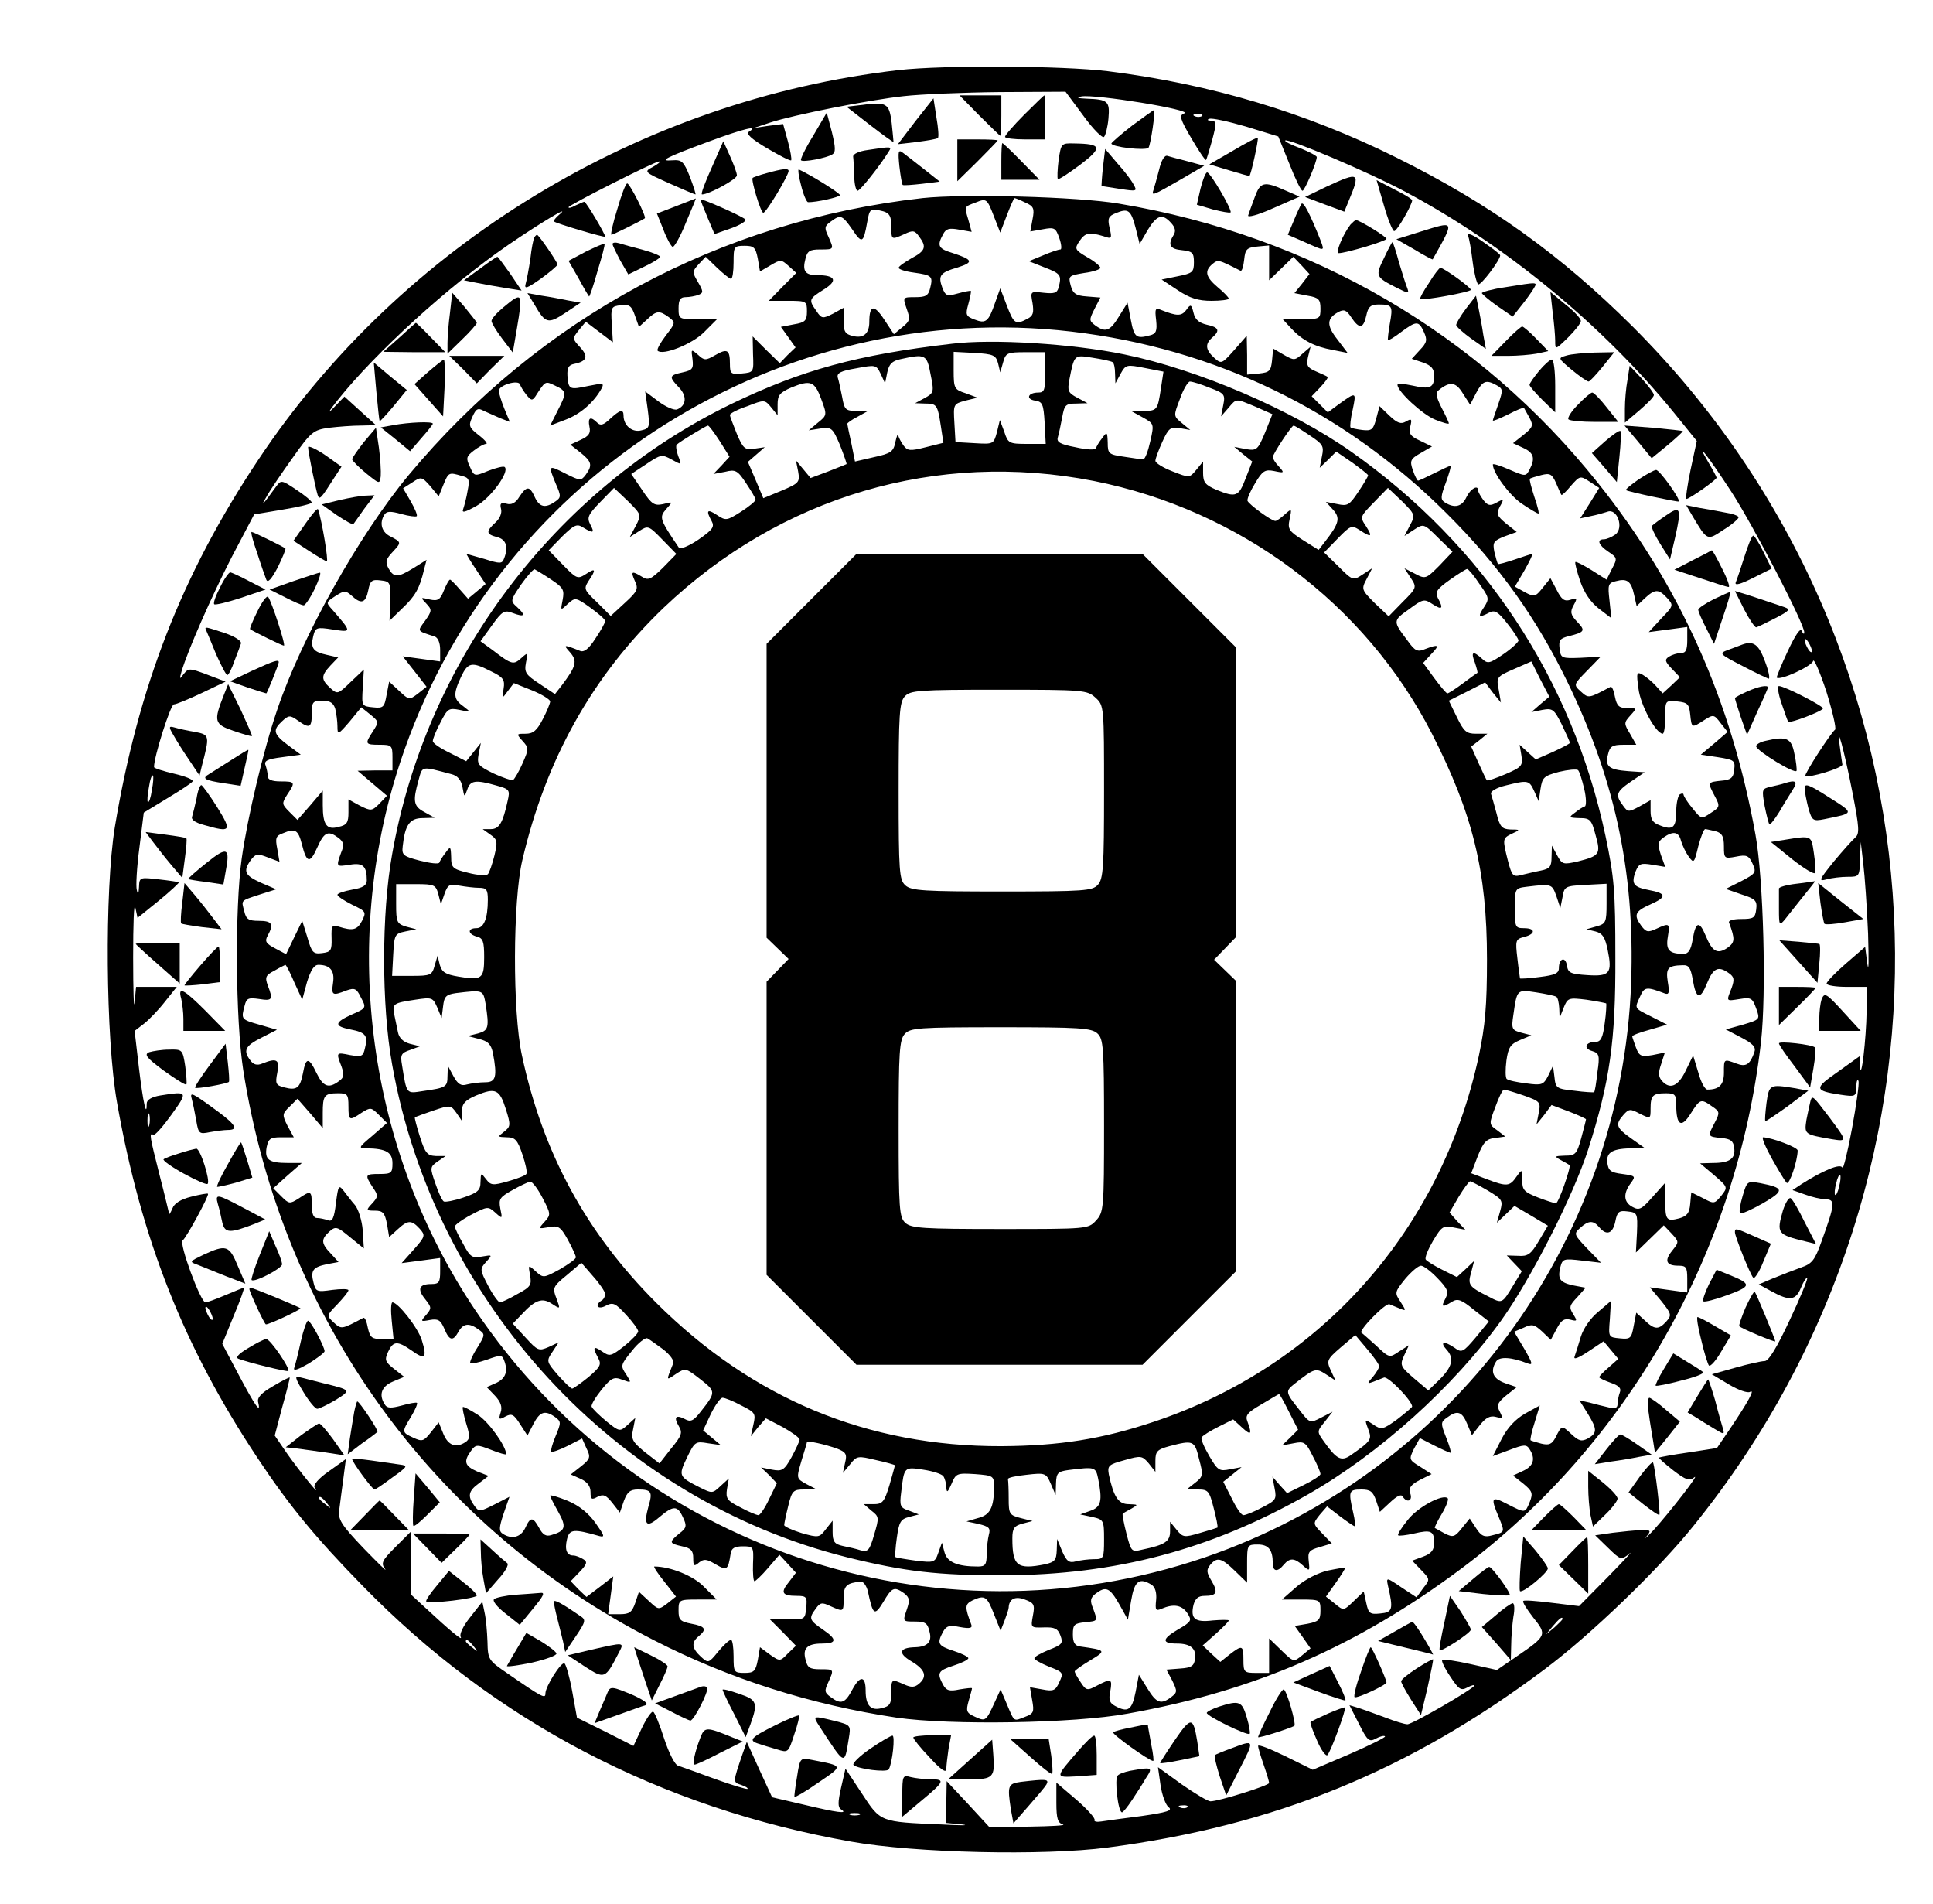 <?xml version="1.0" encoding="UTF-8"?>
<svg data-bbox="29.375 18.154 487.282 486.769" viewBox="0 0 527 519" height="692" width="702.667" xmlns="http://www.w3.org/2000/svg" data-type="shape">
    <g>
        <path d="M245 19.1c-70.5 8.1-135.7 47.7-174.7 106.4-20.7 31.1-32.6 61.6-39 100-2.8 17.3-2.5 57.5.6 75 6.6 37.4 18.3 66.8 38.3 96.9 8.7 13.1 15.8 21.7 28.7 34.9 36 36.9 81.1 60.5 133.2 69.7 17.4 3.1 52.3 3.9 69.9 1.6 45.7-6 82.1-20.9 119-48.5 12.6-9.4 31.1-27.2 40.8-39.3 79.1-98 71.9-238.3-16.7-326.8-19.7-19.6-38.9-33.4-64.3-46C356.1 30.7 330 22.9 302 19.4c-12.4-1.5-44.6-1.7-57-.3zm50.4 12.5c2.6 3.6 5.2 6.2 5.6 5.7.4-.4 1-2.7 1.2-5 .4-4.7-.1-5.2-6-5.4-2.4-.1-2.9-.3-1.4-.6 3.8-.7 30.6 3.7 28.1 4.6-1.5.5-1.2 1.5 1.9 6.8 2 3.4 3.8 6.1 4 5.9.2-.2.9-2.7 1.7-5.5 1.2-4.6 1.2-5.1-.3-5.2-1 0-1.2-.3-.5-.5.6-.3 5.2.7 10 2.1l8.8 2.7 3 7.4c1.6 4.1 3.2 7.4 3.6 7.4.6 0 3.9-7.8 3.9-9.2 0-.3-2-1.4-4.5-2.4-2.5-.9-4.4-1.9-4.1-2.1.7-.7 22.7 8.6 32.6 13.9 27.3 14.5 53.8 36.3 73.3 60.2l6.3 7.8-1.7 7.9c-.9 4.3-1.4 7.9-1.1 7.9.8 0 8.2-5.2 8.2-5.8 0-.2-1-2.1-2.2-4.1-4-6.8 0-1.6 6.2 7.9 6.1 9.4 20.1 36.4 19.9 38.4 0 .6-.3.4-.7-.4-.3-1-1.7 1-3.8 5.5-1.8 3.8-3.1 7.1-3 7.2.9.9 9.5-3.1 9.9-4.5.2-.9 1.8 2.8 3.6 8.2 1.7 5.5 2.8 10.2 2.4 10.5-1.2.9-8.5 12.2-8.1 12.6.7.7 10.3-2.2 10.1-3.1-.1-.5-.4-2.7-.7-4.9-1.1-7.4 1.2 1 3.5 12.8 1.8 9.3 1.9 11 .7 12-.8.7-3.4 3.6-5.9 6.6-4 5-4.2 5.4-1.9 4.8 1.4-.4 4-.7 5.8-.7 3.1 0 3.2-.1 3.3-4.8l.2-4.7.7 6c.4 3.3 1 11.8 1.3 19 .2 7.1.2 10.9-.2 8.3l-.6-4.7-5.2 4.5c-2.9 2.5-5.3 5-5.3 5.5s2.5.9 5.5.9h5.5l-.1 6.7c-.1 7.4-1.5 19.5-1.8 15l-.1-2.8-6 4.3c-6.5 4.5-6.4 5.1.8 6.2 4.1.6 4.2.5 4.3-2.1 0-1.6.3-2.3.6-1.6.2.7-.6 6.5-1.8 13-1.2 6.5-2.4 11.2-2.6 10.6-.5-1.3-5.4.8-11.2 4.5l-2.4 1.6 3.4 1.2c1.9.7 4.4 1.3 5.7 1.3 2.6.1 2.5 1.3-1.2 11.5-1.8 5.1-2.6 6.1-5.6 7.1-1.9.7-5.3 2-7.5 2.9l-4 1.7 3.5 1.9c4.9 2.7 6.6 2.5 8-1 .7-1.7 1.5-2.9 1.7-2.6.2.2-1.9 5.4-4.8 11.5-3.4 7.3-5.7 11.1-6.8 11.1-.9 0-4.5.8-8 1.8l-6.4 1.8 4.7 2.8c2.5 1.5 5.1 2.4 5.7 2 1.5-.9-.5 2.7-5.2 9.7l-3.8 5.6-7.7 1.2c-4.3.6-7.9 1.3-8.1 1.4-.1.2 1.6 1.7 3.9 3.5 3.4 2.6 4.4 3 5.7 1.9 1.8-1.4-6.5 9.3-11.1 14.4-1.8 1.9-2.7 2.7-1.9 1.7 1.3-1.6 1.2-1.8-1.5-1.7-1.6 0-5.1.4-7.7.7l-4.8.7 3.5 3.4c3.5 3.4 3.6 3.4 5.8 1.6 1.3-1.1-1.3 1.7-5.7 6.2l-8 8.1-7.4-.9c-4-.5-7.6-.8-7.8-.5-.3.3 1 2.3 2.7 4.5 3.8 4.7 3.7 5-4.5 10.6l-5.4 3.7-7.2-1.6c-4-.9-7.4-1.4-7.7-1.1-.3.2.7 2.3 2.2 4.5 2.3 3.5 2.9 3.9 4.6 3 1.1-.6 2-.8 2-.6 0 .8-16.9 10.6-18.3 10.6-.7 0-3.4-.8-6.2-1.9-2.7-1-6-2.2-7.3-2.6l-2.3-.7 2.6 5.1c2.3 4.6 2.8 5 4.6 4 1.1-.6 2.3-.9 2.5-.6.3.2-4.1 2.4-9.6 4.8l-10.1 4.3-7.5-3.7c-4.1-2-7.4-3.3-7.4-2.8s.7 2.8 1.5 5.1 1.5 4.6 1.5 5c0 .7-13.7 5-16 5-.7 0-4.2-2.1-7.8-4.6l-6.5-4.7.7 4.9c.4 2.7 1.4 5.4 2.2 6 1.2.9-.4 1.4-7.3 2.4-4.8.6-9.8 1.3-11.1 1.5-1.2.2-2 0-1.8-.4.3-.4-1.9-2.9-4.9-5.5l-5.5-4.7v5.5c0 4.4.4 5.5 1.8 5.9.9.3-3.2.5-9.2.6l-10.9.1-5.8-6.3-5.8-6.2-.1 5.7v5.7l4.3.4c2.3.3-.3.3-5.8 0-16.6-.7-16.4-.6-21.5-8.4l-4.5-6.8-1.2 5.2c-.9 4-.9 5.3 0 5.9 2.1 1.3-1 .9-10.2-1.3l-8.6-2-3.5-7.6-3.4-7.5-1.2 3.4c-2.6 7.6-2.6 7.6-.4 8.3 1.2.4 2 .9 1.8 1.1-.2.2-4.2-1-8.9-2.7-4.6-1.7-9.1-3.3-10-3.6-.9-.2-2.5-3.4-3.8-7.3-1.2-3.8-2.6-7.2-3-7.4-.4-.3-1.8 1.7-3.1 4.4l-2.3 4.9-7.7-3.9-7.7-3.8-1.3-7.2c-.7-3.9-1.7-7.3-2.1-7.6-.9-.5-5.2 6.3-5.2 8.2 0 1.5-.7 1.2-10.4-5.5-5.1-3.5-5.3-3.7-5.4-8.6-.1-2.8-.4-6.3-.8-8l-.6-2.9-3.3 4.2c-2 2.5-3 4.7-2.6 5.4.7 1.3-2.8-1.6-9.8-8.1l-3.8-3.5v-17.1l-4.2 4.2c-3.7 3.7-4 4.4-2.8 6 .7 1-1.9-1.6-5.9-5.7-6.2-6.5-7-7.9-6.6-10.5.2-1.7.7-5.4 1.1-8.4l.7-5.4-4.6 3.3c-2.9 2-4.4 3.8-3.9 4.5 2 3.1-4.3-4.7-7.4-9.1l-3.5-5.1 2-7.6c1.2-4.2 2.1-7.9 2.1-8.2 0-.2-2 .8-4.5 2.3-3.3 1.9-4.5 3.2-4.1 4.5.8 3.3-.9.8-5.3-7.5l-4.5-8.5 3.1-7.6c1.8-4.2 3-7.7 2.8-7.7-.2 0-2.4.9-5 2s-5 2-5.5 2c-1.3 0-7.3-16.2-6.2-16.9 1-.7 7.3-12.3 6.9-12.7-.1-.2-2.2.2-4.6.8-2.8.7-4.6 1.8-5.1 3.2-.5 1.2-.9 1.8-.9 1.4-.1-.4-1.2-5.1-2.6-10.5-2.7-10.7-2.9-11.6-1.7-11 .4.3 2.6-2.2 4.9-5.4 4.6-6.4 4.6-6.5-3-5.3-2.4.4-3.7 1.2-3.7 2.2 0 4.1-1-.3-2.1-9.5L36.7 281l2.6-2c1.4-1.1 4-3.8 5.7-6l3.2-4H37.1l-.4 4.2c-.2 2.4-.4-3.1-.4-12.2s.2-15.2.6-13.6l.6 2.8 5.8-4.7c3.2-2.6 5.6-4.9 5.5-5-.2-.1-2.7-.5-5.5-.8-5.2-.6-5.3-.6-5.4 2.1-.1 1.9-.3 2.2-.6.8-.3-1 0-6.2.7-11.5l1.2-9.6 6.4-3.9c3.5-2.1 6.7-4.2 6.9-4.6.3-.5-2-1.4-5-2.1-3-.7-5.5-1.5-5.5-1.8-.1-2.6 4.5-17.1 5.4-17.1.6 0 4-1.4 7.6-3.1l6.5-3.1-5-1.9c-4.8-1.8-5.1-1.8-6.4-.2-1.2 1.6-1.2 1.5-.6-.7 1.7-5.7 8.1-20.3 13.7-31.2l6.1-11.6 7.8-1.3c4.4-.7 7.9-1.6 7.9-1.9 0-.4-1.9-2-4.2-3.5-4-2.7-4.2-2.7-5.5-.9-3.7 5.1-4.4 5.8-2.7 2.9.9-1.7 4.1-6.4 7.1-10.6 5.1-7.2 5.7-7.7 10-8.3 2.5-.3 6.4-.6 8.7-.6l4.1-.1-4.3-3.9-4.3-3.9-3.1 3.2c-1.7 1.8-1.1.7 1.3-2.3 10.4-13 30-30.9 46.4-42.2 8.3-5.7 17.4-11.2 14.1-8.4-1.1.9-1.8 1.8-1.5 2 .5.5 13.9 4.5 13.9 4.1 0-.7-5.2-9.5-5.7-9.5-.2 0-1.3.5-2.4 1-1 .6-1.9.8-1.9.5 0-.6 23.6-12.5 24.7-12.5.5.1-.3.7-1.7 1.5-2.5 1.3-2.4 1.4 4.3 4.4 3.8 1.7 7.1 3.1 7.3 3.1.2 0-.5-2.1-1.5-4.8-1.7-4.2-2.2-4.7-4.8-4.5-3.8.3-2-.7 9.9-5.1 9.4-3.5 14-4.6 11-2.7-.9.5.5 1.9 4.9 4.5 3.4 2 6.3 3.5 6.6 3.3.2-.3-.2-2.6-.9-5.2l-1.3-4.7-4 .5-4 .6 4.5-1.5c6.4-2.1 27.1-6.2 36.5-7.2 4.4-.5 16.1-1 26-1.1l18-.1 4.9 6.6zm32.3 0c-.3.3-1.2.4-1.9.1-.8-.3-.5-.6.6-.6 1.1-.1 1.7.2 1.3.5zM494 177.5c0 .5-.5.3-1-.5s-1-2-1-2.5c0-.6.5-.3 1 .5s1 1.9 1 2.5zM41.4 215.4c-.3 2.1-.8 3.5-1.1 3.2-.2-.2-.1-2 .3-4 .3-2.1.8-3.5 1.1-3.2.2.2.1 2-.3 4zm-.7 91.3c-.3 1-.5.4-.5-1.2 0-1.7.2-2.4.5-1.8.2.7.2 2.1 0 3zm460.7 16.7c-.3 1.5-.8 2.5-1.1 2.3-.2-.3-.1-1.7.3-3.1.3-1.5.8-2.5 1.1-2.3.2.3.1 1.7-.3 3.1zM58 359.5c0 .5-.5.3-1-.5s-1-2-1-2.5c0-.6.5-.3 1 .5s1 1.9 1 2.5zm31.1 50.2c1.3 1.6 1.2 1.7-.3.4-1-.7-1.8-1.5-1.8-1.7 0-.8.8-.3 2.1 1.3zM426 441.3c0 .2-1 1.2-2.2 2.3l-2.3 1.9 1.9-2.3c1.8-2.1 2.6-2.7 2.6-1.9zm-296.9 7.4c1.3 1.6 1.2 1.7-.3.4-1-.7-1.8-1.5-1.8-1.7 0-.8.8-.3 2.1 1.3zm194.6 43.9c-.3.3-1.2.4-1.9.1-.8-.3-.5-.6.6-.6 1.1-.1 1.7.2 1.3.5zm-89.4 2.1c-.7.2-1.9.2-2.5 0-.7-.3-.2-.5 1.2-.5s1.9.2 1.3.5z"/>
        <path d="M267 31.5c3 3 5.6 5.5 5.7 5.5.2 0 .3-2.5.3-5.5V26h-11.4l5.4 5.5z"/>
        <path d="M279.2 31.3c-2.9 2.9-5.2 5.6-5.2 6 0 .4 2.5.7 5.5.7h5.5v-6c0-3.3-.1-6-.3-6-.1 0-2.6 2.4-5.5 5.3z"/>
        <path d="m249.6 33-4.8 6.3 5.2-.6c2.9-.4 5.5-.8 5.7-1.1.3-.2.1-2.8-.4-5.6l-.8-5.2-4.9 6.2z"/>
        <path d="m234.2 28.7-3.4.4 6.3 4.9c3.5 2.7 6.4 4.8 6.5 4.7 0-.1-.2-2.5-.5-5.2-.7-5.5-1.3-5.8-8.9-4.8z"/>
        <path d="M308.7 34.2c-3.1 2.4-5.6 4.6-5.7 4.9 0 1 9.3 2 10.1 1.2.6-.7 2-10.3 1.5-10.3-.1 0-2.8 1.9-5.9 4.2z"/>
        <path d="M221.7 37c-2.1 3.4-3.6 6.5-3.3 6.7.5.6 6.9-.6 8.5-1.6 1-.6.9-1.9-.1-6.1l-1.4-5.3-3.7 6.3z"/>
        <path d="m336.1 41.1-6.4 3.7 5.3 1.6c3 .9 5.5 1.6 5.6 1.6.4 0 2.6-10.1 2.3-10.4-.2-.2-3.3 1.4-6.8 3.5z"/>
        <path d="M261 43.7v5.7l5.5-5.4c3-3 5.5-5.6 5.5-5.7 0-.2-2.5-.3-5.5-.3H261v5.7z"/>
        <path d="M195 43.5c-3.1 6.9-4 9.5-3.6 9.5 1.9 0 9.6-4.2 9.5-5.2 0-.7-.9-3.1-1.9-5.3l-1.8-4-2.2 5z"/>
        <path d="M273 44v5h10.4l-4.9-5c-2.7-2.8-5.1-5-5.2-5-.2 0-.3 2.2-.3 5z"/>
        <path d="M288.6 43.7c-.3 2.5-.4 4.8-.2 5.1.3.2 3-1.6 6.1-3.9 6.2-4.7 5.9-5.7-1.6-5.8-3.6-.1-3.6 0-4.3 4.6z"/>
        <path d="M236.5 40.9c-2.3.3-4 1.1-3.9 1.8.1.7.2 3.1.3 5.3 0 2.2.5 4 .9 4 .7 0 6.1-6.8 8.5-10.7.9-1.4.8-1.4-5.8-.4z"/>
        <path d="M245.2 45.3c.3 2.6.7 4.9.9 5.1.2.2 2.6 0 5.3-.3l4.8-.6-4.3-3.4c-2.4-1.9-5-3.9-5.8-4.5-1.2-.9-1.3-.3-.9 3.7z"/>
        <path d="M300.7 45.6c-.3 2.7-.4 5-.4 5.1.1 0 2.4.4 5.1.8 4.5.7 4.7.6 3.7-1.1-.5-1.1-2.5-3.7-4.4-5.8l-3.4-4-.6 5z"/>
        <path d="M316 46.3c-.6 2.3-1.3 4.8-1.5 5.4-.6 1.8-.4 1.7 7.1-2.6l6.7-3.9-4.4-1.2c-2.4-.6-5-1.3-5.6-1.5-.8-.3-1.7 1.2-2.3 3.8z"/>
        <path d="M209 47.2c-1.9.5-3.6 1.1-3.8 1.3-.5.5 2.2 9.5 2.9 9.5.8 0 6.9-10.2 6.9-11.4 0-.8-1.7-.6-6 .6z"/>
        <path d="M218.4 50.5c.6 2.5 1.5 4.6 1.9 4.6 2.2.1 8.7-1.4 8.7-1.9 0-.6-8.1-5.6-11.2-7-.3-.2-.1 1.8.6 4.3z"/>
        <path d="m327.3 51.4-1 4.4 4.4 1.3c2.4.6 4.5 1 4.8.8.5-.6-5.5-10.9-6.4-10.9-.4 0-1.2 2-1.8 4.4z"/>
        <path d="m361.6 50.9-5.8 2.8 5.3 2 5.4 2 1.1-2.7c3.4-8.1 3.1-8.3-6-4.1z"/>
        <path d="M377.3 56c1.1 3.9 2.4 7 2.8 7 .8 0 4.9-7.2 4.9-8.4 0-.3-2.2-1.7-4.9-3l-4.8-2.5 2 6.9z"/>
        <path d="M168.3 57c-1.2 3.8-1.9 7-1.6 7 .4 0 8.5-4 9.1-4.5.5-.4-4.1-9.5-4.8-9.5-.4 0-1.6 3.1-2.7 7z"/>
        <path d="M342.1 53.7c-.8 2.1-1.6 4.4-1.8 5-.3.7 2.7-.1 6.7-1.9l7.3-3.2-3.9-1.7c-5.8-2.6-6.8-2.3-8.3 1.8z"/>
        <path d="M251.5 54c-55.2 6.2-104.3 32.6-140 75.4-13.5 16.2-29.3 44.4-35.9 64-3.8 11.1-8.1 29.3-9.7 40.6-1.9 13.6-1.7 43.9.4 57.6 10.6 67.7 51.6 124.7 112 155.5 20.7 10.6 42.9 17.6 66.2 21.1 14.5 2.1 48.3 1.6 62.9-1.1 34.8-6.2 62.7-18.4 91.1-39.6 45.3-33.9 75-86.1 81.6-143.4 1.5-13.3.7-44.5-1.5-56.6-6.6-36.6-20.6-67.9-42.9-95.8C403.3 91 357.6 64.3 305 55.5c-11.2-1.9-42.2-2.7-53.5-1.5zm19.6 5.3 1.6 4.1 1.8-4.7c1-2.6 1.9-4.7 2.1-4.7.2 0 1.5.5 2.9 1.2 2.3 1 2.6 1.6 2 4.6l-.6 3.3 3.4-.6c3.2-.6 3.5-.4 4.5 2.4.6 1.7.7 3.1.3 3.1-.5 0-2.6.7-4.7 1.6l-3.9 1.6 4.3 1.7c4.4 1.7 4.7 2.1 3.8 5.5-.4 1.5-1.2 1.7-4.1 1.4-3.6-.4-3.6-.4-3 2.8.4 2.6.2 3.5-1.4 4.3-3.2 1.7-3.7 1.4-5.6-3.6l-1.8-4.7-1.4 3.9c-1.8 5.2-2.5 5.8-5.6 4.6-2.4-.9-2.5-1.3-1.7-4.2.5-1.8.8-3.4.7-3.6-.2-.1-1.8.2-3.6.7-2.9.8-3.3.7-4.2-1.6-1.2-3.3-.6-4.1 4.2-5.5 4.4-1.4 4.2-2.1-1.3-3.9-4-1.2-4.4-2-2.7-5.1.8-1.6 1.7-1.8 4.4-1.3l3.4.6-.9-3.3c-1.1-3.7-1.2-3.5 2-4.7 3-1.2 3.1-1.1 5.1 4.1zm-30.3-1.7c1.7.5 2.2 1.4 2.2 4 0 3.9 0 3.8 3.6 2.2 2.3-1.1 2.8-1 4 .7 2.1 2.8 1.7 3.9-2.1 5.9-1.9 1.1-3.5 2.2-3.5 2.6 0 .4 1.8 1 4.1 1.3 5 .7 5.3 1 4.5 4.2-.5 2.1-1.2 2.5-4.1 2.5-3.4 0-3.4 0-2.3 3.2 1 2.8.9 3.3-1.2 5l-2.3 1.9L241 87c-2.7-4.1-4-3.9-4 .8 0 3.1-1.6 4.5-4.4 3.8-2.2-.5-2.6-1.2-2.6-4.1v-3.6l-2.9 1.6c-2.8 1.4-3.1 1.4-4.5-.7-2.2-3.1-2.1-3.3 2-5.9 3.9-2.4 3.2-3.9-1.8-3.9-3.3 0-4.1-1.1-3.2-4.5.5-2.1 1.2-2.5 4-2.5 3.9 0 3.8 0 2.2-3.6-1.1-2.3-1-2.8.7-4 2.7-2 3.1-1.8 5.9 2.2 2.6 3.9 3 3.7 4-1.9.7-3.9.8-4 4.4-3.1zm68.8 4.5 1.1 4.4 2.2-3.8c2.5-4.1 4-4.6 6.4-1.9 1.1 1.2 1.3 2.2.7 3.2-1.7 2.7-1.1 3.9 2.3 4.2 2.8.3 3.2.7 3.2 3.3 0 2.7-.4 3-4.4 3.8l-4.4.9 4.4 2.9c3.3 2.2 5.6 2.9 9.2 2.9 2.6 0 4.7-.3 4.7-.6s-1.3-1.7-3-3.1c-3.3-2.8-3.7-4.4-1.5-6.3 1.6-1.3 1.6-1.3 7.7 1.8.4.2.8-1.2 1-3 .3-2.9.7-3.3 3.6-3.6l3.2-.3v9.5l3.3-3.2 3.3-3.2 2.2 2.3 2.2 2.4-2 2.6-2.1 2.6 3.6.7c3 .5 3.5 1 3.5 3.5 0 2.8-.1 2.9-5.2 2.9h-5.1l2.4 2.6c3 3.2 6.3 4.9 11.3 5.8l4 .8-2.8-3.7c-3-3.8-2.9-5.7.2-7.4 1.6-.9 2.3-.6 3.6 1.4 2.2 3.3 3.3 3.1 4.1-.5.5-2.4 1.2-3 3.4-3 3.7 0 3.9.4 3 5.3-.4 2.3-.6 4.3-.5 4.4.1.2 1.8-.8 3.6-2.2 4.2-3.1 4.8-3.1 6.2 0 1 2.2.8 2.9-1.1 4.9l-2.2 2.4 3 1c2.3.8 3.1 1.7 3.1 3.6 0 3.3-1.1 3.8-5.9 2.7-2.3-.5-4.1-.6-4.1-.2 0 1.8 6.8 8.1 10.3 9.5 2 .8 3.7 1.3 3.7 1 0-.3-.9-2.2-2-4.3-1.5-3-1.7-4.1-.7-4.8 3-2.4 4.6-2.2 6.5.9l2 3.1 1.6-3.1c1.8-3.4 2.7-3.8 5.6-2.2 1.8 1 1.8 1.3.5 5.1-.8 2.3-1.5 4.3-1.5 4.5 0 .3 1.8-.5 4.1-1.6 2.3-1.2 4.2-2 4.4-1.8.1.2.8 1.4 1.5 2.7 1.1 2.1.9 2.6-1.6 4.6l-2.9 2.3 2.8 1.3c2.9 1.3 3.3 2.9 1.7 5.9-1 1.9-1.1 1.9-5.5 0-2.5-1.1-4.5-1.7-4.5-1.4 0 2.3 4.6 8.5 7.9 10.7 2.2 1.5 4.3 2.7 4.5 2.7.3 0-.2-2-1.1-4.6-.8-2.5-1.4-4.7-1.2-4.9.2-.2 1.6-.6 3.1-1 2.4-.6 2.9-.3 4 2.1.7 1.6 1.3 3.1 1.5 3.3.1.2 1.3-.9 2.6-2.5 2.4-2.7 2.5-2.8 5.1-1.1l2.6 1.7-2.6 4.2-2.6 4.1 2.8-.6c1.6-.3 3.7-.9 4.6-1.2 2.7-1.1 4.6 4.4 2.2 6.2-1 .7-2.4 1.3-3.1 1.3-2.1 0-1.5 1.6 1.2 3.4 2.4 1.6 2.5 1.8 1 4.6l-1.5 3-4.1-2.6c-2.3-1.4-4.2-2.4-4.4-2.2-.2.2.4 2.5 1.3 5.2 1.1 3.2 2.9 5.8 5.1 7.5l3.4 2.6-.5-4.8c-.5-4.3-.4-4.8 1.8-5.3 3-.8 4.1 0 4.9 3.7l.7 3.1 2.2-2.1c2.8-2.6 3.8-2.6 6.1-.1 1.8 2 1.8 2.1-1.6 5.6l-3.4 3.7 5.3-.7 5.2-.7v3.6c0 2.7-.4 3.5-1.7 3.5-1 0-2.5.5-3.3 1-1.2.8-1.1 1.3.8 3.3l2.2 2.3-2.3 2.2-2.4 2.2-1.9-2.1c-1-1.1-2.7-2.5-3.6-3-1.6-.9-1.7-.5-1.1 3.8.5 4.4 4.7 12.2 6.6 12.3.4 0 .7-2.1.7-4.6 0-4.5 0-4.5 3.3-4.2 2.8.3 3.2.7 3.5 3.5.4 3.8.4 3.8 3.8 1.6 2.5-1.6 2.7-1.6 4.5.8l1.9 2.4-3.6 3.1-3.7 3.1 4.7.7c4.4.7 4.7.9 4.4 3.4-.2 2.2-.9 2.8-3.5 3-3.8.4-3.8.4-1.8 4.2 1.5 2.8 1.4 3-1.1 4.6-2.5 1.7-2.6 1.7-4.9-1.2-1.4-1.6-2.4-3.3-2.5-3.7 0-.5-.4-.5-1-.2-.5.3-1 2.4-1 4.5 0 4.6-.9 5.4-4.4 4-2-.7-2.6-1.6-2.6-3.9v-3l-3 1.7c-3 1.6-3.2 1.6-4.5-.2-2.2-2.9-1.9-3.8 2.2-6.6l3.7-2.5-4.5-.3c-5.3-.4-6.4-1.3-5.5-4.6.5-2.2 1.2-2.6 4.2-2.6h3.5l-1.7-3c-1.7-2.8-1.7-3 .1-5s1.8-2-.9-2c-2.2 0-2.8-.6-3.3-3-.3-1.7-.8-2.9-1.2-2.8-6 3.2-6 3.2-8.1 1.3-2.1-1.9-2-1.9 1.7-5.7l3.7-3.8-5.5.3c-5.2.2-5.4.1-5.7-2.5-.3-2.3.1-2.8 2.5-3.4 4.4-1.1 4.6-1.5 2.3-3.9-1.8-1.9-2-2.7-1-4.5 1.1-2 1-2.1-.9-1.5-1.6.5-2.4-.1-3.7-2.7l-1.7-3.2-2.1 2.6c-2 2.5-2.3 2.6-4.9 1.2l-2.7-1.5 2.6-4.4c1.4-2.5 2.4-4.5 2.1-4.5-.2 0-2.4.7-4.7 1.5-2.4.8-4.5 1.4-4.6 1.2-.2-.2-.6-1.7-1-3.3-.5-2.6-.2-3 2.8-4.2l3.3-1.2-2.9-2.3c-2.5-2.1-2.7-2.6-1.7-4.6 1.2-2.1 1.1-2.2-.9-1.1-1.8 1-2.4.8-3.6-.7-.7-1-1.4-2.1-1.4-2.6 0-1.7-2.1-.5-3.2 1.8-1.2 2.6-3.2 3.1-5.8 1.5-1.3-.8-1.3-1.5.2-5.5.9-2.5 1.5-4.5 1.2-4.5-.3 0-2.2.9-4.4 2s-4.1 2-4.4 2c-.2 0-.9-1.3-1.4-2.8-.9-2.6-.7-3.1 2.1-4.7l3.1-1.8-3.3-1.6c-2.6-1.2-3.1-1.9-2.6-3.9s.3-2.2-1.2-1.3c-1.4.8-2.4.4-4.5-1.6l-2.7-2.6-.9 3.4c-.8 3-1.2 3.4-3.8 3.1-1.6-.2-3-.5-3.2-.7-.2-.2 0-2.4.6-4.9 1-4.9 1-4.9-4.1-1.2l-2.7 2-2.2-2.2-2.2-2.2 2.4-2.5c1.3-1.4 2.2-2.6 1.9-2.8-.2-.2-1.6-.8-3.2-1.5-2.3-1-2.6-1.6-2.1-3.9l.7-2.8-2.2 1.9c-2.1 1.9-2.3 1.9-5.1.3l-2.9-1.7-.3 3.2c-.3 2.9-.7 3.3-3.5 3.6l-3.3.3v-5.3l-.1-5.3-3.4 3.9c-3.4 3.8-3.5 3.9-5.5 2.1-2.4-2.2-2.5-3.8-.5-5.5 2.2-1.9 1.8-2.8-1.5-3.5-2.1-.5-3.2-1.4-3.6-3.2-.6-2.4-.8-2.5-2-.8-1.3 1.7-2.5 1.7-6.8 0-1.6-.7-1.8-.4-1.4 2.8.3 2.9 0 3.7-1.7 4.1-3.7 1-4.3.6-5.2-4.2l-.9-4.7-2.3 3.7c-2.5 4.1-3.7 4.5-6.5 2.5-1.7-1.3-1.7-1.5-.2-4.5l1.6-3.1-3.7-.3c-3-.2-3.8-.8-4.4-3-.7-2.6-.5-2.7 3.7-3.4 2.4-.3 4.4-1 4.4-1.4 0-.4-1.6-1.8-3.6-2.9-3.4-2-3.5-2.3-2.1-4.4 1.6-2.3 2.6-2.5 6.6-1.3 2.2.8 2.3.6 1.6-2.3-.6-2.6-.3-3.2 1.7-4 3.4-1.4 4.1-.9 5.4 4zm-103 8.4.6 3.5 2.9-1.7c2.7-1.6 2.9-1.6 4.9.2l2.1 1.9-3.8 3.8-3.7 3.8h5.2c5.1 0 5.2.1 5.2 2.9 0 2.5-.5 3-3.5 3.5l-3.6.7 2 2.8 2 2.8-2.2 2.1-2.1 2.2-3.7-3.6-3.7-3.7.1 4.9c.2 4.8.2 4.9-3 5.2-3 .3-3.3.1-3.3-2.6 0-3.9-.7-4.3-4-2.4-2.6 1.5-3 1.5-4.7-.1-1.9-1.6-1.9-1.6-1.5 1.2.3 2.6 0 3-2.7 3.6-3.7.8-3.8 1.2-1 4.1 2.3 2.4 2 5-.5 6-.8.3-3.1-.7-5.1-2.2l-3.6-2.7.7 5c.6 4.7.5 5.1-1.7 5.6-2.5.7-4.9-1.3-4.9-4 0-1.9-1-1.6-3.7.9-1.8 1.7-2.6 1.9-3.5 1-1.8-1.8-2.6-1.4-2.1 1.1.4 1.8-.2 2.6-2.4 3.6l-2.8 1.3 2.8 2.2c3 2.4 3.3 3.4 1.4 6-1.3 1.7-1.5 1.7-5.5-.3-4.7-2.4-4.8-2.4-2.7 2.7 1.5 3.4 1.5 3.8-.1 4.9-2.7 1.9-4.3 1.6-5.6-1.2-1.4-3.1-2.2-3.1-4.2-.1-1 1.7-2.2 2.3-3.5 1.9-1.5-.4-1.9-.1-1.5 1.4.3 1.1-.3 2.6-1.5 3.7-2.7 2.5-2.6 3.2.4 4 2.5.6 3.2 2.7 1.9 5.9-.5 1.4-1.1 1.4-5.2.1-2.6-.7-4.8-1.4-5-1.4-.1 0 1 1.9 2.5 4.1l2.7 4.1-2.4 2-2.4 2-2.3-2.6c-1.2-1.4-2.4-2.6-2.6-2.6-.3 0-1 1.3-1.7 3-1 2.5-1.6 2.9-3.9 2.4-2.5-.6-2.5-.6-.9 1.1 1.6 1.7 1.6 2-.3 4.7-2.2 3-2.3 2.7 2.6 4.3.9.3 1.5 1.7 1.5 3.6v3.2l-5.1-.7-5.1-.7 3.3 4.2 3.2 4.1-2.4 1.9c-2.4 1.8-2.4 1.7-5.1-.8l-2.7-2.5-.7 3.6c-.6 3.4-.9 3.7-3.7 3.4-3.1-.3-3.1-.4-2.8-5.3l.3-5-3.6 3.4c-3.5 3.4-3.6 3.4-5.6 1.6-2.5-2.3-2.5-3.3.1-6.1l2.1-2.2-3.1-.7c-3.7-.8-4.5-1.8-3.7-5.1.6-2.4.9-2.5 5.4-1.8 5.2.8 5.1.7-.1-5.3-1.9-2.1-1.9-2.1.7-3.8 2.5-1.6 2.8-1.6 4.5-.1 2.6 2.4 3.8 2 4.5-1.5.5-2.6 1-3 3.3-2.7 2.7.3 2.8.5 2.7 5.6l-.2 5.4 3.5-3.4c3.5-3.3 4.7-5.4 5.9-10.5l.7-2.7-3.5 2.2c-4.4 2.7-5.4 2.7-6.9.1-.9-1.7-.7-2.5 1.2-4.5 2.4-2.6 2.4-2.6-.9-4.3-2.2-1.2-2.8-3.6-1.4-5.8.6-1 1.7-1 4.6-.2 2.1.6 4 .8 4.2.6.3-.2-.5-2.1-1.6-4l-2.1-3.6 2.5-1.6c2.4-1.6 2.6-1.6 4.9 1l2.3 2.8 1.3-3.2c1.4-3.4 1.5-3.4 4.9-2.4 2.1.5 2.3 1 1.7 4-.3 1.9-.9 4.1-1.2 5-.5 1.2.4 1 3.6-.8 3.9-2.2 9.1-9.3 7.7-10.6-.3-.3-2.3.2-4.4 1-3.9 1.6-3.9 1.6-5.1-1.1-1.1-2.3-1-2.8 1.1-4.4 1.3-1 2.8-1.8 3.3-1.8.6 0-.3-1.1-2-2.4-2.7-2.1-2.8-2.6-1.7-5 1-2.2 1.5-2.5 3.1-1.6 1.1.5 3.1 1.4 4.5 2l2.6 1-1.5-3.6c-.8-2-1.5-4.2-1.5-4.9 0-1.5 5.3-3.1 5.8-1.7.1.5.9 1.8 1.7 2.8 1.3 1.6 1.6 1.7 2.5.4 2.7-4.2 2.6-4.2 5.3-2.9 3.2 1.5 3.3 1.9.7 6.9l-2 4 4.2-1.6c4-1.5 7.7-4.7 9.8-8.5.8-1.5.4-1.5-3.6-.7-5.2 1.1-5.4 1-5.7-2.8-.1-2.1.3-2.9 1.8-3.2 3.5-.7 4-2 1.7-4.5-2.2-2.4-2.2-2.4-.4-4.7l1.9-2.3 3.7 2.8 3.7 2.8-.3-4.9c-.3-4.7-.2-4.9 2.5-5.2 2.3-.3 2.9.2 3.8 2.8l1.1 3.1 2.2-2c2.6-2.5 3.4-2.5 6-.6 1.8 1.4 1.8 1.5-.9 5-1.5 2-2.5 3.8-2.2 4.1 1.4 1.4 9.4-1.8 12.6-5l3.6-3.6h-5.3c-5.1 0-5.2 0-5.2-3 0-2.3.5-3 1.9-3 1.1 0 2.6-.3 3.5-.6 1.4-.6 1.4-.9-.1-3.5-1.6-2.7-1.6-2.9.2-4.9l1.9-2 3.1 3c1.7 1.6 3.4 3 3.8 3 .4 0 .7-2 .7-4.5 0-4.3.1-4.5 3-4.5 2.5 0 3 .4 3.6 3.5zM288.5 90c39.3 3.8 74.7 20 103.1 47.2 15 14.4 25.6 28.6 34.3 45.8 14.1 27.9 19.9 54.1 18.8 85-2.7 71.2-48.9 133.4-116.2 156.5-73.8 25.2-155.4-2.5-199-67.5-29.2-43.5-36.8-99.5-20.4-149.2 25.1-76.1 100-125.3 179.4-117.8zM91.4 193.2c.3 1.3.6 3.4.6 4.8 0 2.4.2 2.3 3.3-1.3l3.2-3.9 2.5 2c2.3 1.9 2.3 2 .7 4.5-2.3 3.5-2.2 3.7 1.8 3.7 3.3 0 3.5.2 3.5 3.5v3.5h-4.7l-4.8.1 4 3.4 4 3.4-2.1 2.2c-2 2-2.3 2-5.3.5l-3.1-1.7v3.5c0 2.8-.4 3.5-2.7 4-3.2.9-4.3-.5-4.3-5.9v-4l-3.4 4-3.5 4-2.2-2.2c-2.1-2.1-2.1-2.3-.6-4.7 2.3-3.4 2.2-3.6-1.8-3.6-2.4 0-3.5-.5-3.5-1.4 0-.8-.3-2.1-.6-3-.5-1.2.5-1.7 4.5-2.2l5.1-.7-3.5-2.6c-4-3-4.2-4.1-1.6-6.5 1.8-1.7 2.2-1.7 4.3-.2 3.2 2.3 3.8 2 3.8-1.9 0-3.2.3-3.5 2.9-3.5 2.1 0 3 .6 3.5 2.2zm-9.1 36.9c1.3 5.2 2.2 5.4 4.2.9 1.9-4.3 3-4.7 5.8-2.6 1.4 1.1 1.6 1.9.7 4-1.4 3.9-1.4 3.9 2.4 3.3 3.6-.6 4.6.4 4.6 4.3 0 1.3-1 2-4 2.5-2.2.4-4 1-4 1.4 0 .4 1.8 1.6 4 2.7 3.8 1.8 3.9 2 2.7 4.4-1.3 2.5-2.5 2.8-6.3 1.6-1.9-.6-2.1-.3-2 3.1.1 3.4-.2 3.8-2.6 4.1-2.4.3-2.8-.1-4-4.3l-1.4-4.5-2.2 4.5-2.2 4.6-3-1.6c-2.5-1.3-2.9-1.9-2-3.5 1.7-3.1 1.2-4-2.4-4-2.8 0-3.5-.4-4-2.6-.8-3.1-1.2-2.8 4.3-4.6l4.4-1.4-4.2-1.8c-4.4-2-4.9-3.1-2.7-6.2 1.3-1.7 1.8-1.8 4.6-.7l3.2 1.2-.6-3.5c-.6-3-.4-3.6 1.6-4.3 3.3-1.4 4.1-.9 5.1 3zm385.5-3.5c1.7.5 2.2 1.4 2.2 4.1 0 3.3.1 3.4 3.3 2.8 2.9-.6 3.5-.3 4.5 1.9 1.1 2.4.9 2.7-3.1 4.8l-4.2 2.1 4.3 1.5c3.8 1.2 4.3 1.7 4 4.1-.3 2.3-.7 2.6-4.1 2.6-2.1 0-3.6.4-3.3 1 1.7 4.6 1.6 5.4-.5 6.9-2.7 1.8-4.1 1-5.9-3.4-1.7-4.1-2.7-3.8-3.5 1-.5 3-1.2 4-2.5 4-3.9 0-4.9-1-4.3-4.6.6-3.8.5-3.9-3.2-2.2-2.2 1-2.7.9-4-.8-2.2-3-1.8-4 2.5-5.9 4.5-2 4.4-3-.5-3.9-4.2-.8-4.8-1.7-3.6-5 .9-2.2 1.4-2.4 4.5-1.9l3.6.6-1.2-3.3c-.9-2.9-.9-3.5.7-4.7 2.7-1.9 4.2-1.6 4.8.9.4 1.3 1.3 3.2 2.1 4.3 1.4 1.9 1.5 1.8 2.6-2.8.7-2.6 1.5-4.7 1.9-4.7.3 0 1.6.3 2.9.6zM80.2 267.7l2.2 4.8 1.3-4.8c1-3.2 1.9-4.7 3.1-4.7 3.2 0 4.5 1.6 4 4.9-.5 3.4-.2 3.6 3.6 2.1 2.3-.8 2.8-.6 4 1.9 1.5 2.8 1.5 2.9-2.4 4.6-4.9 2.2-5 3.2-.5 4.1 4.2.8 4.9 1.7 4 5.1-.5 2.3-.9 2.4-4 1.9-3.9-.8-3.9-.8-2.4 3.1.8 2.3.7 3-.7 4-2.8 2.1-4.3 1.5-6.1-2.2-2.1-4.4-2.9-4.4-3.7 0-.8 4.1-1.7 4.8-5.1 3.9-2.3-.6-2.5-1-1.9-4 .7-3.6-.1-4.1-4.1-2.5-1.4.6-2.4.3-3.2-.8-2.1-2.7-1.5-4 2.9-6.2l4.3-2.2-4.8-1.4c-5-1.4-5-1.5-4-5.2.5-2 1-2.2 3.9-1.8 3.7.6 3.9.2 2.4-3.7-.8-2.2-.6-2.8 1.8-4 1.5-.9 2.8-1.5 3-1.6.2 0 1.3 2.1 2.4 4.7zm381.3-.7c.9 5.4 2 5.7 3.9 1 1.7-4.2 3.1-4.8 6-2.7 1.4 1 1.5 1.7.7 4-1.5 3.8-1.6 3.6 2.3 3 3-.5 3.4-.2 4.4 2.6 1.1 3 1 3-3.6 4.4l-4.7 1.3 4.2 2.2c3.2 1.7 4.1 2.6 3.6 4-1.2 3.4-2.3 4.1-4.9 3.1-3.5-1.3-3.4-1.3-3.4 2.5 0 3.3-1.3 4.6-4.5 4.6-.7 0-1.8-2.1-2.5-4.7l-1.4-4.6-2 4.1c-2.1 4.4-4.4 5.3-6.6 2.7-.9-1.1-.9-2.2-.1-4.5l1-3.1-3.4.7c-3.1.5-3.6.3-4.5-2.1-.5-1.4-1-2.8-1-3 0-.3 2.1-1.1 4.7-1.8l4.8-1.4-4.3-2.2c-4.8-2.4-4.6-2.1-3-5.6 1.1-2.5 1.7-2.6 6.7-.7 1.1.4 1.3-.2.8-3.1-.6-3.8 0-4.5 4-4.6 1.7-.1 2.2.6 2.8 3.9zM95 301.5c0 4 .2 4.1 3.6 1.8 2.4-1.5 2.6-1.5 4.7.6l2.2 2.2-4 3.5c-3.8 3.2-3.9 3.4-1.5 3.4 5.3.1 7 1.1 7 4.1 0 2.6-.3 2.9-3.5 2.9-4 0-4.1.2-1.9 3.6 1.6 2.3 1.5 2.6-.1 4.4-1.8 1.9-1.7 2 .7 2 2.2 0 2.7.6 3.3 3.6l.6 3.6 2.3-2.1c2.8-2.6 3.8-2.6 6-.2 1.6 1.8 1.6 2.1-1.6 5.7l-3.3 3.7 5.3-.7 5.2-.7v3.6c0 3-.3 3.5-2.4 3.5-3.4 0-3.9 1.4-1.7 4.1 1.8 2.3 1.8 2.5.3 4.3-1.6 1.8-1.6 1.9 1 1.4 2.2-.4 2.9 0 3.9 2.3 1.4 3.4 2.4 3.6 3.9.9 1.3-2.3 2.9-2.5 5.5-.6 1.8 1.3 1.8 1.4-.4 5-1.3 2-2.1 3.9-1.9 4.2.3.2 2.3-.2 4.6-1 3.6-1.3 4.1-1.3 4.6.1 1.2 3 .5 5-2 6.2l-2.7 1.2 2.3 2.4c1.5 1.6 2 3 1.5 4.5-.6 1.9-.5 2.1 1.3 1.1 1.7-.9 2.3-.6 4 2.1l2 3.1 1.6-3.1c1.8-3.5 3.2-3.9 6-1.9 1.6 1.2 1.6 1.5.1 5.1-.9 2.1-1.4 4-1.2 4.3.3.2 2.3-.5 4.5-1.6l3.9-2 1.2 2.7c1.2 2.4 1 2.9-1.5 4.9l-2.8 2.2 2.7 1.2c1.8.8 2.7 2 2.7 3.6 0 2 .3 2.2 1.9 1.3 1.6-.8 2.3-.5 4 1.6l2.1 2.7 1.1-3.2c.9-2.4 1.7-3.1 3.8-3.1 3.7 0 4.1.6 2.9 4.6-1.4 5.1-.6 6 2.9 3 3.9-3.3 5-3.3 6.5 0 1.1 2.3 1 2.9-1 4.4-2.9 2.4-2.8 2.7.8 3.5 2.4.5 3 1.2 3 3.2 0 2.2.2 2.4 1.6 1.2 1.3-1 2-1 4.5.5 3.1 1.8 3.4 1.6 4.1-2.9.2-1.5 1.1-2 3.3-2 2.9 0 3 .1 2.8 4.7-.1 2.7.1 4.8.4 4.8.3 0 2-1.6 3.7-3.6l3.1-3.6 2.3 2.5 2.2 2.4-1.9 2.5c-2.4 2.9-1.9 3.8 2.1 3.8 2.7 0 2.9.3 2.6 3.2-.3 3.3-.4 3.3-5.2 3.1l-4.9-.1 3.7 3.7 3.6 3.7-2.2 2.1c-2.1 2.2-2.2 2.2-4.9.3l-2.7-2-.6 3.5c-.6 3.1-1.1 3.5-3.6 3.5-2.9 0-3-.2-3-4.5 0-2.5-.3-4.5-.7-4.5-.5 0-2 1.4-3.5 3.2-2.6 3.2-2.7 3.2-4.7 1.4-2.5-2.3-2.7-3.9-.6-5.6 2.3-1.9 1.8-2.7-2-3.4-3.1-.6-3.5-1.1-3.5-3.6 0-2.9.1-3 5.2-3h5.2l-3.4-3.4c-2.8-3-9.2-5.6-13.6-5.6-.3 0 .9 1.9 2.7 4.1l3.2 4.1-2.4 1.9c-2.4 1.8-2.4 1.7-5-.7l-2.7-2.5-1 3c-.9 2.6-1.6 3.1-4.2 3.1h-3.2l.7-5.1.7-5.2-3.6 2.8-3.7 2.8-2.2-2.1-2.1-2.2 2.4-2.5c2.1-2.2 2.2-2.8 1-3.5-.8-.5-2-1-2.7-1-1.8 0-2.4-1.6-1.7-4.5.7-2.7 1.8-2.8 8.8-.8 1.6.4 1.4-.1-1-3.5-1.9-2.7-4.5-4.8-7.6-6.1-2.7-1.1-4.8-1.7-4.8-1.4 0 .3 1 2.3 2.2 4.4 2.3 4.1 2 5.2-1.8 6.3-1.5.5-2.4 0-3.4-1.9-1.7-3.1-2.4-3.1-3.8 0-1.2 2.5-3.6 3.2-6.1 1.6-1.1-.7-1.1-1.6.2-5.5l1.6-4.6-4.1 2.1c-4 2-4.2 2.1-5.5.3-1.9-2.6-1.6-4 1.3-6.1l2.6-2-3.1-1.2c-3.4-1.5-3.8-2.7-1.7-5.6 1.3-1.8 1.6-1.8 5.5-.3 2.2.9 4.1 1.4 4.1 1.2 0-2.2-4.8-8.9-7.8-10.8-2-1.3-3.8-2.2-4-2.1-.2.2.2 2.2.9 4.5 1.1 3.5 1 4.3-.2 5.1-2.6 1.7-4.7.9-6-2.2l-1.3-3.2-2.1 2.7c-2 2.5-2.4 2.6-4.8 1.5-3.2-1.5-3.2-1.5-.6-5.8 1.1-1.8 1.8-3.5 1.6-3.7-.2-.2-2 .1-4.1.7-3 .8-4.1.8-4.7-.3-1.7-2.6-.9-4.9 2.2-6.2l3.1-1.3-2.8-2.2c-2.4-1.9-2.6-2.4-1.6-4.6 1.4-3 2.5-3.1 6.4-.4 3.7 2.7 4.3 2 2.8-2.8-1.1-3.5-6.5-10.3-8-10.3-.4 0-.5 2.2-.2 5l.5 5h-3.2c-2.7 0-3.2-.4-3.8-3-.3-1.7-.8-2.9-1.2-2.8-6 3.2-6 3.2-8.1 1.3-2-1.9-2-1.9 1-5 1.6-1.7 3-3.4 3-3.8 0-.4-2-.4-4.4-.1-4.2.6-4.5.5-5.1-1.9-.9-3.4-.2-4.3 3.6-5.1l3.2-.6-2.1-2.3c-2.7-2.8-2.7-3.9-.4-6 1.7-1.5 2.1-1.4 5.6 1.5l3.8 3.1-.3-4.9c-.2-2.7-1.2-5.8-2.1-6.9-1-1.1-2.3-2.9-3.1-3.9-1.3-1.7-1.5-1.5-2.1 3.3-.5 4.2-1 5.2-2.2 4.7-.9-.3-2.2-.6-3-.6-.9 0-1.4-1.1-1.4-3.5 0-4-.2-4.1-3.6-1.8-2.4 1.5-2.6 1.5-4.7-.6l-2.2-2.2 3.9-3.5 3.9-3.4h-3.9c-5.1 0-6.3-.9-5.7-4.3.5-2.3 1-2.7 3.9-2.7h3.5l-1.7-3.1c-1.5-3-1.5-3.3.6-5.3l2.1-2.1 3.5 4 3.4 4v-4.1c0-4.8.4-5.4 4.2-5.4 2.5 0 2.8.3 2.8 3.5zm362-.3c0 5.6 1.4 6.4 3.9 2.4 2.6-4.1 2.8-4.2 5.9-2 2.1 1.4 2.1 1.7.7 4.4-2 3.8-2 3.8 1.8 4.2 2.5.2 3.3.8 3.5 2.7.4 2.9-1.2 4.1-5.8 4.1l-3.5.1 3.8 3.2c3.8 3.3 3.8 3.3 2 5.6-1.9 2.3-2 2.3-5 .7l-3.2-1.6-.3 3.2c-.2 2.5-.9 3.3-3 3.9-3.5.9-3.8.5-3.8-5l-.1-4.6-3.4 3.8c-2.9 3.3-3.6 3.7-5.4 2.7-2.5-1.3-2.6-3.7-.5-6.5 1.4-1.9 1.3-2-2.3-2.5-3.2-.4-3.8-.9-4.1-3.1-.3-2.9 1.5-3.9 7.3-3.9h3l-3.8-2.7c-4.1-2.9-4.4-3.8-2.1-6.4 1.5-1.7 1.9-1.7 4.5-.3 2.9 1.4 2.9 1.4 2.9-1.4 0-3.6.6-4.2 4.2-4.2 2.5 0 2.8.4 2.8 3.2zm-10.7 34.7-.3 5.5 3.8-3.7 3.8-3.7 2.1 2.2c2.1 2.3 2.1 2.3.2 4.7-2.2 2.7-1.7 4.1 1.7 4.1 2.1 0 2.4.4 2.4 3.6v3.7l-5.1-.7-5.1-.7 3.1 3.7c2.8 3.5 2.9 3.9 1.4 5.6-2.1 2.3-3.2 2.3-5.9-.3l-2.3-2.1-.7 3.6c-.6 3.4-.9 3.7-3.8 3.4-3.1-.3-3.1-.3-2.7-5.2l.3-5-3.5 3c-2.1 1.7-4 4.5-4.7 6.7-.6 2.1-1.4 4.5-1.7 5.4-.4 1 .8.6 3.7-1.3l4.2-2.8 2 2.4 2 2.4-2.6 2.3c-1.4 1.2-2.6 2.4-2.6 2.7 0 .2 1.4.9 3.1 1.5 2.3.8 3 1.5 2.5 2.7-.3.8-.6 2.3-.6 3.1 0 1.1-.7 1.4-2.5.9-1.4-.3-3.7-.9-5.2-1.3l-2.7-.6 2.2 3.5c2.7 4.4 2.7 5.4.1 6.9-1.7.9-2.5.7-4.5-1.2-2.6-2.4-2.6-2.5-4.3.9-1 1.9-1.8 2.2-3.9 1.7-1.5-.4-2.8-.8-2.9-.9-.2-.2.3-2.4 1.1-4.9l1.4-4.6-4 2.2c-2.6 1.5-4.8 3.8-6.4 6.9l-2.4 4.7 4.6-1.7c3.9-1.5 4.6-1.5 5.4-.2 1.7 2.6 1.1 4.6-1.7 5.9l-2.8 1.3 2.8 2.2c2.4 2 2.7 2.6 1.8 4.9-1.3 3.2-1.2 3.2-6.1.7-4.4-2.3-4.7-1.9-2.4 3.5 1.7 4.2 1.8 4.1-1.8 5-2.1.6-3 .2-4.4-2l-1.7-2.6-2.2 2.7c-1.9 2.4-2.4 2.5-4.6 1.4-1.3-.7-2.5-1.4-2.7-1.5-.2-.1.7-1.9 1.9-3.9s1.9-3.9 1.6-4.2c-1.3-1.3-8.2 2.4-10.9 5.9-1.7 2.1-2.9 4-2.6 4.2.2.2 2.1 0 4.3-.5 4.7-1.1 5.5-.7 5.5 2.6 0 1.9-.8 2.9-3 3.7l-3 1.1 2.5 2.6c2.4 2.5 2.4 2.5.5 4.9l-1.8 2.5-4.1-2.7c-4.1-2.8-4.2-2.8-3.7-.5 1.5 6.5 1.3 7.3-2.1 7.6-2.8.3-3.2 0-3.8-2.8l-.7-3.2-2.7 2.6c-2.8 2.7-2.8 2.7-5.2.7l-2.4-1.9 2.7-3.8c1.5-2.1 2.6-3.9 2.5-4-.1-.2-2.2.2-4.7.7-2.6.6-6.2 2.4-8.5 4.4l-4 3.5h5.3c5.1 0 5.2.1 5.2 3 0 2.5-.4 3-3.5 3.6l-3.5.6 2.2 3.1 2.1 3-2.3 1.9c-2.3 1.9-2.3 1.9-5.7-1.4l-3.3-3.2v9.4h-3.5c-3.3 0-3.5-.2-3.5-3.5 0-4.1-.3-4.2-3.8-1.5l-2.5 2-2.4-2.2-2.4-2.3 3.5-3.1c2-1.8 3.6-3.4 3.6-3.7 0-.2-2-.2-4.4 0-4.9.6-6.1-.5-5.2-4.3.5-1.7 1.3-2.4 3-2.4 3.3 0 3.8-.9 1.9-4.1-1.4-2.3-1.4-3-.4-4.3 1.9-2.3 3.1-2 6.8 1.6l3.3 3.2v-5.2c0-5.1.1-5.2 2.9-5.2 2.9 0 4.1 1.4 4.1 5.1 0 2.3 1.3 2.5 3 .4 1.6-1.9 2.9-1.9 5.2.2 1.9 1.7 1.9 1.6 1.6-1.2-.3-2.5.1-3 3-3.8l3.3-1-2.6-2.7c-2.6-2.7-2.6-2.7-.7-5.1l2-2.3 3.5 2.7c2 1.5 3.8 2.7 4 2.7.3 0 .1-1.7-.4-3.8-1.3-5.7-1.2-6.2 2.2-6.2 2.5 0 3.2.5 4.1 3.1l1 3 2.8-2.6c1.8-1.7 3-2.3 3.4-1.6 1.2 1.9 2.8 1.2 2.1-.8-.5-1.5.1-2.4 2.6-3.7l3.2-1.6-3.1-2c-3.1-1.9-3.1-2-1.7-4.9l1.6-2.9 3.9 2c2.2 1.1 4.2 2 4.5 2 .2 0-.3-1.9-1.2-4.1-1.6-4-1.5-4.3.2-5.5 2.8-2.1 4.1-1.7 5.5 1.7l1.3 3.1 2.2-2.8c1.6-2 2.8-2.6 4.3-2.2 1.9.5 2 .4 1.1-1.4-.9-1.7-.7-2.4 1.7-4.4l2.9-2.3-3.2-1.1c-3.3-1.2-4.1-3.2-2.4-5.9.9-1.4 4.2-1.2 8.5.5 1.6.6 1.5.1-.8-3.9l-2.8-4.7 2.6-1.1c2.3-1.1 2.9-.9 5 1l2.4 2.3 1.6-3c1.2-2.3 2-2.9 3.7-2.5 1.9.5 2 .4.8-1.5s-1-2.4 1.1-4.6l2.3-2.6-3.2-.6c-3.8-.8-4.5-1.7-3.7-5 .6-2.3.9-2.4 5.9-1.8l5.2.6-3.8-3.9c-3.6-3.8-3.7-4-1.9-5.6 2.3-2.1 3.6-2.1 5.2-.2 2 2.4 3.7 1.8 4.4-1.6.5-2.6 1-3 3.3-2.7 2.7.3 2.8.5 2.6 5.7zm-209.7 97.8c1.4 6.6 1.8 6.9 4.2 3 2.4-4.1 3-4.3 5.7-2.4 1.5 1.2 1.6 1.9.7 4.5-1.1 3.2-1.1 3.2 2.2 3.2 2.8 0 3.5.4 4 2.7.8 2.8-.5 4.2-3.9 4.3-4.3.1-4.8 1.6-1.1 3.8 3.9 2.3 4.5 4.2 2.1 6.2-1.2 1-2.1 1-4.1.1-3.4-1.5-3.4-1.5-3.4 2.4 0 2.9-.4 3.6-2.6 4.1-3 .8-4.4-.7-4.4-4.8 0-4-1.5-4.2-3.6-.3-2 3.8-3.1 4.2-5.9 2.1-1.7-1.2-1.8-1.7-.7-4 1.6-3.6 1.7-3.6-2.2-3.6-2.8 0-3.5-.4-4-2.7-.8-3 .5-4.3 4.5-4.3s4.2-1.1.4-3.7c-3.9-2.7-4.1-3.1-2.1-5.8 1.2-1.7 1.7-1.8 4-.7 3.6 1.6 3.6 1.7 3.6-2.2 0-3.4.8-4.1 4.7-4.5.7 0 1.5 1.1 1.9 2.6zM314 432c.9.6 1.4 2.1 1.2 4.1-.3 2.8-.1 3.1 1.5 2.4 3.3-1.4 5.5-1 7 1.2 1.3 2 1.2 2.3-2.6 4.5-4.4 2.6-4.4 3.8-.2 3.8 3.7 0 5.3 1.4 4.9 4.1-.2 2-1 2.5-4 2.7l-3.8.3 1.6 3c1.4 2.9 1.4 3.2-.3 4.5-2.8 2.1-4 1.7-6.5-2.4l-2.3-3.7-.9 4.7c-1 5-2.1 5.7-5.6 3.8-1.5-.8-1.8-1.7-1.3-4 .6-3.4.3-3.6-3.7-1.5-2.6 1.4-2.9 1.3-4.4-1-.9-1.3-1.6-2.6-1.6-2.9 0-.3 1.9-1.6 4.2-3 4.5-2.7 4.4-2.8-2.7-3.8-1.5-.2-2-1.1-2-3.3 0-2.7.4-3 3.3-3.3 3.6-.4 3.5-.2 2.2-3.8-.9-2.1-.7-2.9.7-4 2.8-2.1 3.8-1.7 6.4 2.8l2.4 4.3.9-5.3c.9-5.3 2.2-6.3 5.6-4.2zm-43 8 1.8 4.5 1.1-2.8c.6-1.6 1.1-3.1 1.1-3.5.1-2.4 1.8-3.2 4.4-2.2 2.5.9 2.8 1.4 2.2 4.4-.6 3.3-.6 3.3 3 3.2 2.9-.1 3.8.3 4.5 2.2.8 2.1.5 2.5-3.1 3.9-2.2.9-4 1.9-4 2.3 0 .4 1.8 1.4 4 2.3 3.9 1.5 4 1.7 2.8 4.2-1 2.3-1.6 2.6-4.6 2l-3.4-.6.6 3.5c.6 3.3.4 3.7-2 4.6-3.1 1.2-2.8 1.5-4.9-3.5l-1.7-4-1.7 3.7c-2.3 5-2.4 5.1-5.4 3.7-2.2-1-2.4-1.5-1.6-4.3.5-1.7.9-3.2.9-3.4 0-.2-1.5 0-3.4.3-2.8.6-3.6.3-4.5-1.3-1.7-3.2-1.4-3.8 2.9-5.2 2.2-.7 4-1.6 4-2 0-.4-1.8-1.3-4-2-4.3-1.4-4.6-2-2.9-5.2.9-1.6 1.7-1.9 4.6-1.3 2.7.5 3.5.3 3.1-.7-1.8-4.8-1.8-5.5.4-6.6 3.3-1.5 3.9-1.1 5.8 3.8z"/>
        <path d="M259.5 93.7c-25.9 3-41 7.2-60.1 16.4-48.2 23.4-83.2 69.8-92.5 122.8-2.9 16.1-2.9 41.1 0 57.2 11.5 65 60.9 118.6 124.1 134.4 15.8 3.9 24.6 4.9 42.5 4.9 30.7-.1 56.6-7 83-22 19.5-11.1 39.8-29.4 52.8-47.5 8.1-11.3 19.6-33.9 23.7-46.6 5.9-18.5 7.5-29.6 7.4-52.3 0-18.3-.3-21.8-2.7-33.2-9.1-42.7-33.2-79.2-69.2-104.6-16.3-11.5-41.9-22.5-62-26.6-14-2.9-35.9-4.3-47-2.9zm12.6 5.3.6 2.5.8-2.8c.7-2.5 1.1-2.7 6.1-2.7h5.4v5.5c0 4.8-.3 5.5-1.9 5.5-2.9 0-3.5 1.8-.9 2.2 2 .3 2.3.9 2.6 6l.3 5.8H280c-4.9 0-5.2-.2-6.2-3.3l-1.2-3.2-.8 3.3c-.9 3.3-1 3.3-6.1 3l-5.2-.3-.3-5.2c-.3-5.1-.3-5.2 3-6.1l3.3-.8-3.2-1.2c-3.1-1-3.3-1.3-3.3-6.2v-5.1l5.7.3c5.1.3 5.8.6 6.4 2.8zm-18.4 3c1 4.9.9 5.1-1.6 6.5l-2.6 1.4 2.7.1c3.2 0 3.4.3 4.3 6.1l.7 4.6-4.8 1.2c-4.3 1.1-5 1-6.1-.5-.7-1-1.4-2.3-1.4-2.8-.1-.6-.4.2-.8 1.9-.5 2.6-1.2 3.1-5.8 4.1l-5.2 1.2-1-5c-.6-2.7-1.1-5.1-1.1-5.3 0-.2 1.2-1.1 2.8-1.9l2.7-1.5-3.1-.1c-2.9 0-3.2-.4-3.8-3.8-.4-2-.9-4.4-1.2-5.3-.3-1.2.8-1.8 5-2.5 5.3-1 5.5-1 6.7 1.5l1.2 2.6.6-3c.5-2.3 1.3-3.1 3.6-3.6 6.8-1.5 7.2-1.3 8.2 4.1zm49.6-3.3c.4.2.7 1.6.7 3.1l.1 2.7 1.4-2.6c1.4-2.5 1.6-2.6 6.6-1.6l5.1 1-.7 4.6c-.9 5.9-1 6.1-4.8 6.1l-3.2.1 3.1 1.7c3 1.7 3.1 1.7 2 6.5-.6 2.7-1.4 4.8-1.9 4.9-.4 0-2.8-.3-5.2-.7-4.2-.6-4.5-.8-4.5-3.8-.1-3-.2-3.1-1.5-1.3-.8 1-1.6 2.3-1.7 2.8-.2.5-2.6.4-5.6-.3-4.2-.8-5.2-1.4-4.8-2.7.3-1 .8-3.4 1.2-5.5.6-3.3.9-3.7 3.8-3.7l3.1-.1-2.8-1.5c-2.5-1.3-2.7-1.9-2.2-4.7 1.4-7.1 1.3-7 6.3-6.2 2.6.4 5 .9 5.5 1.2zm-79.4 10.1c1.6 4.3 1.6 4.4-.9 6.4l-2.5 2.1 3.2-.5c3-.4 3.3-.2 5.3 4.5 1.1 2.8 1.9 5.1 1.8 5.2-.2.1-2.4 1-5 2l-4.8 1.8-2-2.4-2-2.4.6 3c.5 2.9.3 3.2-4.4 5.2l-5.1 2.1-2.1-5-2.1-4.9 2.3-2 2.3-2-2.8.4c-2.6.4-3.1 0-4.8-4-1-2.5-1.9-4.8-1.9-5.2 0-.4 2.1-1.5 4.8-2.4 4.6-1.8 4.7-1.8 6.5.4l1.7 2.1v-3c0-2.5.6-3.2 3.8-4.6 5.2-2.1 6.3-1.7 8.1 3.2zm105.9-3.1c4 1.5 4.3 1.8 3.7 4.7l-.6 3.1 2-2.3c2.3-2.7 1.9-2.6 7.5-.3l4.5 2-2 5c-2 4.8-2.3 5-5.3 4.5l-3.1-.6 2.4 2 2.5 2-1.8 4.6c-1.9 5-2.6 5.3-8 3.1-3-1.3-3.6-2-3.6-4.6v-3.1l-1.8 2.2c-1.9 2.3-1.9 2.3-6.5.5-2.6-1-4.7-2.3-4.7-2.9 0-.6.9-3 1.9-5.2 1.7-3.7 2.2-4.1 4.7-3.7l2.9.5-2.3-1.9c-2.3-1.9-2.3-1.9-.5-6.6.9-2.6 2.2-4.7 2.7-4.7.6 0 3 .7 5.4 1.7zm-133.6 14.5 2.7 4.3-2.2 2.4-2.2 2.3 3.2-.6c2.8-.7 3.4-.4 5.7 3.1 1.4 2.1 2.6 4.1 2.6 4.5 0 .4-1.8 1.9-4 3.3-3.8 2.4-4.1 2.5-6.5.9-2.7-1.8-3.1-1.3-1.5 1.6.9 1.6.3 2.4-3.6 5.1-2.5 1.7-4.9 2.7-5.3 2.2-5.3-7.8-5.4-8.3-3.5-10.5 1.9-2.1 1.9-2.1-.8-1.4-2.4.5-3.1.1-5.7-3.8l-3-4.4 4.1-2.7c4-2.7 4.3-2.7 7-1.2 2.7 1.5 2.7 1.5 1.7-1-.5-1.4-.7-2.8-.4-3.1.8-.8 7.9-5.1 8.5-5.2.3 0 1.7 1.9 3.2 4.2zm160.9-1.5c3.6 2.4 3.9 2.9 3.3 5.7l-.6 3.1 2.3-2.2 2.2-2.2 4.4 3c2.3 1.7 4.3 3.2 4.3 3.5 0 .2-1.2 2.3-2.7 4.5-2.4 3.6-2.9 3.9-5.7 3.3l-3.1-.6 1.9 2.1c2.1 2.3 1.7 3.8-2.2 8.8l-1.7 2.2-4.3-2.7c-3.8-2.4-4.2-3-3.6-5.7.6-2.9.6-3-1.3-1.3-1.1 1-2.2 1.8-2.6 1.8-1.1 0-7.2-4.5-7.6-5.5-.1-.6.8-2.7 2.1-4.8 2-3.4 2.7-3.8 5.2-3.3 2.8.6 2.8.5 1.3-1.2-1-1-1.7-2.2-1.7-2.6 0-.8 5.1-8.6 5.7-8.6.2 0 2.2 1.2 4.4 2.7zm-58.9 12.4c39.8 7.9 74 33.4 92.2 68.9 11.1 21.8 15 37.4 15 61.5 0 12.7-.5 18.1-2.2 26.2-10.2 47.6-43.1 84.6-88.5 99.8-14.3 4.8-25.9 6.6-41.7 6.7-36.5.1-67.8-12.9-94.1-39.1-19.1-19.1-30.9-40.8-36.6-67.4-2.6-11.9-2.5-42.1.1-53.2 6.4-27.5 19.1-50.2 38.5-68.8 31.9-30.4 74.5-43 117.3-34.6zm-124.9 12.3-1.6 3 2.5-1.6c2.5-1.6 2.6-1.6 6.4 2.3l3.8 3.9-3.7 3.8c-3.3 3.2-4 3.5-5.7 2.4-2.8-1.7-3.1-1.5-1.9 1.2 1 2.1.7 2.8-2.7 5.9l-3.9 3.6-3.7-3.7c-3.6-3.4-3.7-3.7-2.3-5.9 2.1-3.1 1.9-3.6-.8-1.8-2.2 1.4-2.5 1.3-6.2-2.5l-3.9-4 3.7-3.8c3.3-3.2 4-3.5 5.7-2.4 2.8 1.7 3.2 1.5 1.9-.9-.9-1.8-.6-2.6 2.7-6l3.8-3.9 3.8 3.6c3.7 3.7 3.7 3.7 2.1 6.8zm211.1-.2-1.5 2.9 2.6-1.7c2.6-1.7 2.7-1.7 6.6 2.2l3.9 3.8-3.6 3.8c-3.6 3.6-3.8 3.7-6.6 2.2l-2.9-1.5 1.7 2.6c1.7 2.6 1.7 2.7-2.2 6.6l-3.8 3.9-3.8-3.6c-3.6-3.6-3.7-3.8-2.2-6.6l1.5-2.9-2.6 1.7c-2.6 1.7-2.7 1.7-6.6-2.2l-3.9-3.8 3.7-3.8c3.5-3.6 3.8-3.7 6-2.3 3.2 2.1 3.6 1.9 1.7-1.1-1.7-2.5-1.6-2.6 2.2-6.5l3.8-3.9 3.8 3.6c3.6 3.6 3.7 3.8 2.2 6.6zM150.3 158c3.3 2.2 3.6 2.8 3.1 5.5-.6 3-.6 3 1.4 1.1 2-1.8 2.2-1.8 6.1 1 2.2 1.6 4.1 3.2 4.1 3.7 0 .4-1.2 2.6-2.7 4.8-1.8 2.8-3.1 3.8-4.2 3.3-4.5-1.8-4.6-1.7-2.7.4 2.1 2.4 1.7 3.8-2.3 9.1l-1.8 2.3-4.2-2.8c-3.8-2.5-4.2-3.1-3.7-5.8.6-2.8.6-2.9-1.3-1.2-2.1 1.9-2.6 1.8-7.8-2.2l-3.3-2.4 3.1-4.3c2.8-3.9 3.4-4.3 5.7-3.4 3.2 1.2 3.7.7 1.2-1.6-1.9-1.7-1.9-1.8 1.1-6.2 1.7-2.4 3.4-4.3 3.7-4.1.4.2 2.4 1.4 4.5 2.8zm253 1.1c2.7 3.8 2.8 4.1 1.3 6.4-1.8 2.7-1.5 3 1.4 1.5 1.5-.8 2.4-.3 4.9 2.9 1.7 2.1 3.1 4.3 3.1 4.7-.1.5-1.9 2.2-4.1 3.7-3.8 2.6-4.3 2.7-5.8 1.3-2.5-2.3-3.2-2-2 1 .5 1.5.8 2.7.7 2.8-.2.1-2 1.4-4 2.9s-3.9 2.7-4.2 2.7c-.3 0-1.9-1.9-3.6-4.2l-3-4.1 2.2-2.4c2.4-2.5 2.1-2.8-1.6-1.4-2.1.9-2.8.6-4.8-2.2-4.1-5.4-4.1-5.5.3-8.6 3.9-2.9 4.2-2.9 6.5-1.4 2.6 1.7 3 1.2 1.4-1.7-.8-1.6-.3-2.4 3.2-4.9 2.4-1.7 4.5-3 4.8-3 .3 0 1.8 1.7 3.3 4zm16.6 32.9-2.4 2.1 3-.6c2.8-.5 3.2-.2 5.3 4 1.2 2.5 2.2 4.7 2.2 5 0 .2-2.1 1.3-4.7 2.5l-4.6 2-2.2-2-2.2-2 .5 3c.4 2.7.1 3.1-4.3 5-2.6 1.1-4.9 1.9-5.1 1.7-.2-.1-1.2-2.3-2.3-4.7l-2-4.5 2.2-1.7 2.2-1.8h-3.1c-2.6 0-3.3-.6-5.2-4.5L395 191l5-2.5 4.9-2.5 2.1 2.8 2.2 2.7-.6-3.5c-.7-3.4-.5-3.6 4.1-5.6l4.8-2.1 2.4 4.8 2.5 4.8-2.5 2.1zm-286-9c3.3 1.6 3.8 2.3 3.4 4.7-.4 2.8-.4 2.8 1.2.6l1.6-2.1 5 2c2.7 1.1 4.9 2.5 4.9 3s-.9 2.7-2 4.8c-1.6 3.1-2.6 4-4.7 4-2.5 0-2.6 0-.8 2 1.7 1.9 1.7 2.1 0 6-1 2.3-2.2 4.3-2.6 4.6-.4.2-2.8-.6-5.4-1.8-4.2-2.1-4.5-2.4-4-5.3l.6-3-2 2.5-2 2.5-4.5-2.3c-2.5-1.2-4.6-2.6-4.6-3.2 0-.6.9-2.9 2.1-5.1 1.9-3.7 2.2-4 5.2-3.4 3.2.7 3.2.7 1-1-2.7-1.9-2.8-3.3-.6-8 1.9-4 2.9-4.2 8.2-1.5zM123 211c1.7.4 2.7 1.5 3.1 3.6.5 2.8.5 2.8 1.3.6.8-2.5 2.3-2.7 7.9-1.1 3.6 1 3.8 1.2 3.1 4.2-1.3 6-2.3 7.7-4.6 7.7h-2.2l2.1 1.5c1.9 1.3 2 1.9 1.1 5.7-.6 2.4-1.4 4.7-1.8 5.1-.4.4-2.8.3-5.4-.4-4.2-1-4.6-1.4-4.6-4.3-.1-2.9-.2-3-1.5-1.2-.8 1-1.6 2.3-1.7 2.7-.2.5-2.5.2-5.3-.5-4.6-1.2-5-1.5-4.7-4 .6-5.7 1.9-7.6 5.4-7.6l3.3-.1-2.7-1.5c-3.1-1.6-3.3-3-1.7-8.7 1.1-4 .6-3.9 8.9-1.7zm308.9 4c.6 2.5.6 4.6.2 4.8-.5.1-1.7.9-2.7 1.7-1.8 1.3-1.7 1.4 1.2 1.5 2.9 0 3.3.4 4.4 4.6 1.5 5.2 1.1 5.7-4.8 7.2-4 .9-4.3.9-5.7-1.7l-1.4-2.6-.1 3.1c0 2.7-.5 3.2-2.9 3.7-1.6.3-4 .9-5.3 1.2-2.3.6-2.6.3-3.7-3.9-1.5-6-1.5-6.1 1.2-7.4 2.2-1 2.2-1.1-.5-1.1-2.3-.1-2.9-.7-3.8-4.4-.6-2.3-1.3-4.7-1.5-5.3-.2-.7 1.5-1.7 4-2.3 6.1-1.5 6.4-1.5 7.8 1.6l1.2 2.7.5-3.4c.5-3.1.9-3.5 5-4.6 2.5-.6 4.8-.8 5.2-.5.4.3 1.1 2.6 1.7 5.1zm-312.4 28.7.7 2.8 1-2.9c.9-2.5 1.4-2.7 4-2.2 1.7.3 4.1.6 5.4.6 2 0 2.4.5 2.4 3.2 0 5.2-1.1 7.8-3.1 7.8-2.5 0-2.4 1.6.1 2.3 1.7.4 2 1.4 2 5.6 0 5.9-.6 6.4-7 5.3-3.6-.6-4.5-1.2-5.1-3.2l-.6-2.5-.8 2.7c-.7 2.6-1.1 2.8-6.2 2.8h-5.4l.3-5.7c.3-5.5.4-5.8 3.3-6.4l3-.6-2.7-.7c-2.6-.8-2.8-1.2-2.8-6.2V241h5.4c5 0 5.4.2 6.1 2.7zm304.8.5 1.1 3.3.6-3c.5-2.9.7-3 6.3-3.3l5.7-.3v5.4c0 5.1-.2 5.5-2.7 6.2l-2.8.8 2.5.6c1.9.5 2.6 1.6 3.3 5 1.3 6.4.6 7.3-5.5 6.9-4.6-.3-5.3-.6-5.6-2.6-.4-2.6-2.2-2-2.2.7 0 1.4-1.1 1.9-5.2 2.4-2.8.4-5.3.5-5.4.4 0-.1-.4-2.6-.7-5.4-.6-5-.5-5.3 1.8-5.9 3.2-.8 3.2-2.4 0-2.4-2.4 0-2.5-.3-2.5-5.4 0-5.4 0-5.5 3.3-5.9 6.7-.8 6.8-.8 8 2.5zm-291.9 29.5c1 6.4.8 7.2-2.1 8l-2.8.7 3.1.8c2.5.6 3.3 1.5 3.8 3.9 1.2 6.4.8 7.9-2.1 7.9-1.6 0-3.8.3-5 .6-1.6.5-2.5-.1-3.7-2.3l-1.5-2.8-.1 2.8c0 3-.4 3.2-6.7 4.1-4.6.7-4.4 1-5.7-7.1-.5-2.8-.2-3.3 2.2-4.1l2.7-1-2.8-.7c-1.8-.5-2.9-1.6-3.2-3.1-.3-1.3-.7-3.5-1-4.8-.6-3-.3-3.2 5.7-4.1 4.6-.7 4.8-.6 6 2.1l1.2 2.9.4-3.2c.3-2.7.8-3.2 3.5-3.6 7.5-.9 7.4-.9 8.1 3zm291.9-2c.4.2.7 1.6.8 3.1l.1 2.7 1.1-2.8c1.1-2.7 1.3-2.8 6.2-2.2 2.7.4 5.2.9 5.4 1 .1.2 0 2.7-.4 5.4-.5 4-1.1 5.1-2.5 5.1-2.8 0-3.4 1.8-.9 2.5 1.9.6 2.1 1.2 1.4 5.8-.3 2.9-.7 5.3-.9 5.4-.1.1-2.5 0-5.4-.4-4.8-.5-5.1-.7-5.4-3.7l-.4-3.1-1.3 2.7c-1.3 2.5-1.7 2.7-6 2.1-2.5-.3-4.9-.8-5.3-1.2-.4-.3-.4-2.6-.1-5 .5-3.6 1.1-4.5 3.7-5.6l3.1-1.3-2.7-.7c-2.6-.7-2.8-1-2.2-4.9 1-6.9.9-6.9 6.2-6.1 2.6.4 5 .9 5.5 1.2zm-286.4 30.6c1.4 4.4 1.3 4.8-.5 6.2-1.8 1.4-1.8 1.4.8 1.5 2.2 0 2.9.7 4.2 4.6.9 2.6 1.4 5 1.1 5.4-.2.4-2.5 1.3-5 2-4.2 1.2-4.7 1.1-6-.6-1.4-1.8-1.4-1.8-1.5.8 0 2.2-.7 2.9-4.6 4.2-2.6.9-5 1.3-5.4 1.1-.5-.3-1.5-2.5-2.3-4.9-1.5-4.3-1.5-4.5.6-6l2.2-1.5h-2.7c-2.3-.1-2.9-.8-4.3-5.2-.9-2.8-1.5-5.2-1.4-5.3.2-.2 2.5-1 5.1-1.9 4.5-1.5 4.7-1.5 6.2.6l1.5 2.2v-2.6c.1-2.1.9-3 3.9-4.3 5.3-2.2 6.4-1.7 8.1 3.7zm277.5-3.7c4.5 1.6 4.7 1.8 4.1 4.8l-.6 3.1 2.1-2.6 2-2.7 4.8 1.8c2.6 1 4.7 2 4.6 2.1 0 .2-.6 2.5-1.3 5.1-1.2 4.4-1.6 4.8-4.5 4.8-2.8.1-2.9.2-1.1 1.2 1.1.6 2.2 1.2 2.4 1.4.5.4-3 10.4-3.7 10.4-.3 0-2.6-.7-4.9-1.6-3.8-1.5-4.3-2-4.3-4.8 0-3 0-3-1.6-.8-1.8 2.6-2.6 2.7-8.1.6l-4.2-1.6 1.8-4.7c1.5-3.8 2.4-4.7 4.7-4.9l2.8-.4-2.2-1.7c-2.3-1.6-2.3-1.7-.5-6.4.9-2.6 2-4.7 2.3-4.7.4 0 2.8.7 5.4 1.6zm-267.5 27.9c2.3 4.4 2.3 4.6.6 6.5-1.8 2-1.8 2 1.1 1.5 2.6-.5 3.2-.2 5.2 3.4 1.2 2.2 2.2 4.4 2.2 4.8 0 .5-2 1.9-4.4 3.3-4.4 2.4-4.5 2.4-6.6.5-2-1.8-2-1.8-1.5 1.1.5 2.6.2 3.2-3.4 5.1-2.2 1.3-4.4 2.3-4.8 2.3-.4 0-1.9-2-3.2-4.5-2.3-4.4-2.3-4.6-.6-6.5 1.8-2 1.8-2-1.1-1.5-2.6.5-3.2.2-5.1-3.4-1.3-2.2-2.3-4.4-2.3-4.8 0-.4 2-1.9 4.5-3.2 4.4-2.3 4.6-2.3 6.5-.6 2 1.8 2 1.8 1.4-1.1-.5-2.6-.1-3.1 3.3-5 2.1-1.2 4.3-2.2 4.8-2.3.6-.1 2.1 1.9 3.4 4.4zm257.7-2c4 2.4 4.2 2.7 3.4 5.6l-.9 3.2 2.4-2.3 2.4-2.3 4.6 2.7 4.5 2.7-2.5 4.2c-2.1 3.6-3 4.2-5.6 4l-3.1-.1 2 2.1 2.1 2.2-2.3 3.8c-3.1 5.1-3 5.1-6.8 3.1-5.4-2.7-5.7-3.2-4.7-6.6l.8-3.1-2.3 2.2-2.4 2.2-4-2c-2.2-1.1-4.3-2.4-4.5-2.8-.3-.5.6-2.7 2-5.1 2.4-4 2.8-4.2 5.7-3.6l3.1.6-2.2-2.3-2.1-2.4 2.5-4.3c1.4-2.3 2.8-4.2 3.1-4.2.3 0 2.4 1.1 4.8 2.5zM165 352.7c0 .6-.4 1.5-1 1.8-2 1.3-1 2.6 1.2 1.4 1.9-1 2.6-.7 5.5 2.5 1.8 1.9 3.3 4 3.3 4.5s-1.7 2.3-3.8 4c-3.6 2.8-4 2.9-6 1.5-2.5-1.7-2.7-1.2-1.1 1.8.9 1.7.6 2.4-2.7 5.2-2.1 1.7-4.1 3.1-4.4 3.1-.4 0-2.1-1.7-3.9-3.7-3.1-3.6-3.2-3.8-1.5-6.3l1.7-2.6-2.8 1.3c-2.6 1.1-2.9 1-6.2-2.6l-3.5-3.8 2.4-2.5c3.7-4 5.6-4.7 8.3-2.9 2.3 1.5 2.3 1.5 1.2-1.5-1.1-2.8-1-3.2 2.8-6.3l4-3.4 3.2 3.7c1.8 2 3.2 4.1 3.3 4.8zm226.9-4.3c2.8 2.9 3.1 3.7 2.2 5.5-1.3 2.4-.9 2.6 1.8.9 1.5-.9 2.5-.6 5.9 2.2l4.1 3.2-3.6 4.4c-3.4 4-3.8 4.2-5.7 2.8-2.9-2-4.2-1.7-2.2.5 2.2 2.4 1.5 4.8-2.2 8.4l-2.8 2.7-3.9-3.3c-3.7-3.2-3.9-3.6-2.7-6.2l1.3-2.8-2.7 1.7c-2.6 1.8-2.7 1.7-6.2-1.6-2-1.8-3.8-3.4-4-3.5-1-.5 6.5-8.2 7.6-7.8.6.3 2 .8 2.9 1.2 1.7.7 1.7.6.1-1.9-1.6-2.4-1.6-2.6 1.3-6.2 1.7-2 3.6-3.6 4.3-3.6.7 0 2.7 1.5 4.5 3.4zm-211.1 19.4c1.9 1.5 3.1 3.1 2.7 3.9-1.9 4.8-2 4.7.8 2.8 2.6-1.7 2.7-1.6 6.7 1.5 4.2 3.3 4.2 3.5.1 8.7-2 2.6-2.8 3-4.4 2.1-2.5-1.3-3.1-.5-1.6 2 1 1.7.8 2.5-2.1 6l-3.2 4.1-4-3.1c-3.4-2.8-3.8-3.5-3.2-6.2l.6-3.1-2.1 1.9c-2.1 1.9-2.2 1.9-5.8-1-2-1.7-3.8-3.4-4-4-.2-.5 1.1-2.6 2.7-4.6 2.7-3.3 3.4-3.6 5.7-2.7 2.5.9 2.5.9 1-1.5-1.6-2.3-1.5-2.6 1.6-6.4 1.7-2.2 3.7-3.7 4.2-3.4.6.3 2.5 1.7 4.3 3zm195.2 4.6c0 .5-.8 1.8-1.7 2.9-1.9 2.2-2 2.2 3 .2 1.1-.5 7.7 6.3 7.7 7.9 0 .2-1.9 1.8-4.1 3.5-3.9 2.8-4.3 2.9-6.5 1.4-2.4-1.6-2.4-1.5-1.4 1.2 1.1 2.9.9 3.2-4.8 7.2-2.5 1.7-3.8 1.1-7.2-3.7-2-2.8-2-2.8.2-5.5l2.1-2.7-3.1 1.6c-3.1 1.6-3.1 1.6-6.1-2.3-3.6-4.5-3.7-4.9-1.3-6.8 5.6-4.4 5.9-4.5 8.7-2.7l2.6 1.7-1.3-2.8c-1.2-2.6-1-3 2.7-6.2l4-3.4 3.2 3.8c1.8 2.1 3.3 4.2 3.3 4.7zm-24.6 12.4 2.5 4.9-2.2 2.2-2.2 2.1 3.2-.6c2.9-.6 3.3-.3 5.2 3.5 1.2 2.2 2.1 4.4 2.1 4.9 0 .4-2.1 1.8-4.6 3l-4.5 2.2-2-2.2-2-2.3.6 3.2c.6 3 .3 3.3-3.4 5.2-2.2 1.2-4.5 2.1-5.1 2.1-.6 0-2-2.1-3.2-4.6l-2.3-4.5 2.5-2 2.5-2-3.2.6c-2.9.6-3.3.3-5.6-3.6-1.4-2.4-2.4-4.7-2.1-5.1.3-.5 2.4-1.8 4.6-2.9l4-2 2.4 2.2c2.5 2.3 2.8 1.9 1.5-1.6-.7-1.7 0-2.5 3.8-4.7 2.5-1.5 4.7-2.8 4.8-2.8.2 0 1.4 2.2 2.7 4.8zm-149.3-1.7c3.8 1.9 4 2.2 3.3 5.2l-.7 3.2 2-2.5 2.1-2.4 4.6 2.4c2.5 1.4 4.6 2.9 4.6 3.4 0 .4-1 2.6-2.2 4.8-2 3.6-2.6 3.9-5.3 3.4l-3-.6 2.2 2.1 2.1 2.2-2.1 4.3c-1.1 2.4-2.5 4.4-2.9 4.4-.5 0-2.7-.9-4.9-2.1-3.6-1.8-4.1-2.4-3.7-5l.5-2.9-2.3 2.1c-2.1 2-2.3 2-5.5.4-5.9-3-6-3.2-3.6-8.2 2.1-4.3 2.3-4.5 5.7-3.9l3.5.5-2.4-2-2.4-2 2.1-4.5c1.2-2.4 2.6-4.4 3.2-4.4.6 0 2.9.9 5.1 2.1zm26.2 11.8c2.3.9 2.7 1.5 2.1 3.8l-.6 2.8 2-2.4c1.8-2.3 2.1-2.3 7.1-1.1 2.8.6 5.1 1.3 5.1 1.4 0 .1-.7 2.6-1.5 5.4-1.4 4.6-1.9 5.2-4.3 5.2h-2.7l2.1 1.8c2.1 1.6 2.1 1.9.7 6.6-1.2 4.2-1.7 4.7-3.6 4.2-1.2-.4-3.4-.9-4.9-1.2-2.3-.5-2.8-1.2-2.8-3.8v-3.1l-1.9 2.4c-1.7 2.2-1.9 2.3-6.5 1-2.6-.8-4.8-1.8-4.8-2.2 0-.4.5-2.8 1.1-5.2 1-4.2 1.4-4.5 4.4-4.5l3.2-.1-2.7-1.4c-2.7-1.5-2.7-1.5-1.3-6.3.8-2.6 1.5-4.9 1.5-5.1 0-.5 5 .6 8.3 1.8zm98.6 2.8c1.2 4.4 1.1 4.8-1.1 6.5l-2.3 1.8h3.1c2.8 0 3.1.4 4.3 5.1.7 2.7 1.2 5.1 1 5.3-.2.1-2.4.8-4.9 1.5-4.1 1.2-4.5 1.2-6.2-.9l-1.8-2.2v2.6c0 2.8-1.4 3.7-7.6 5-2.9.7-3 .6-4.3-4.4-.7-2.8-1.2-5.3-1-5.4.2-.2 1.3-.8 2.4-1.4 1.9-1.1 1.8-1.1-.8-1.2-2.8 0-4.1-2-5.4-8.1-.4-2.4-.1-2.7 4.3-3.9 4.5-1.3 4.8-1.2 6.6.9l1.8 2.3v-3c0-2.6.5-3.1 3.8-4 6.5-1.7 6.9-1.6 8.1 3.5zm-69.7 4.7c.4.6.8 2 .8 3.1.1 1.5.4 1.3 1.4-1 1.2-2.9 1.5-3 6.4-2.7 5.1.4 5.2.5 5.2 3.5 0 5.7-1.1 7.7-4.4 8.5l-3.1.9 3.3.7c2.8.7 3.3 1.1 2.8 2.9-.3 1.2-.6 3.7-.6 5.4 0 2.8-.4 3.3-2.4 3.3-5.6 0-8.4-1.2-9.1-3.9l-.7-2.6-1 2.8c-.9 2.6-1.2 2.7-6.1 2.1-2.9-.4-5.4-.8-5.6-1-.1-.1 0-2.5.4-5.2.6-4.3 1-5.1 3.3-5.7l2.7-.7-2.6-1c-2.5-.8-2.7-1.3-2.2-5.1.8-6.9.8-6.9 6-6.1 2.7.4 5.1 1.2 5.5 1.8zm42.2.7c1.2 6 .8 7.7-2.1 8.7l-2.8 1 3.3.7c3.1.7 3.2.9 3.2 6.1 0 5.2-.1 5.4-2.7 5.4-1.6 0-3.8.3-5 .6-1.8.5-2.5 0-3.7-2.7l-1.4-3.4-.1 3.1c-.1 2.7-.6 3.2-3.2 3.8-7.6 1.5-8.9.5-8.9-7.1 0-2.7.5-3.4 2.8-4l2.7-.7-3.2-.8c-3.1-.8-3.3-1.1-3.3-5.3 0-2.5-.1-4.8-.2-5.3-.2-.4 2.1-.9 5-1.2 5.2-.6 5.4-.5 6.7 2.5l1.3 3 .1-3.2c.1-2.8.5-3.2 3.4-3.6 7.3-.9 7.4-.9 8.1 2.4z"/>
        <path d="M221.2 163.3 209 175.5v80.1l3 2.9 3 2.9-3 3.1-3 3.1v79.9l12.3 12.3 12.2 12.2h78l12.8-12.8 12.7-12.7v-79.1l-3-2.9-3-2.9 3-3.1 3-3.1v-78.9l-12.8-12.8-12.7-12.7h-78l-12.3 12.3zm77.5 26.9c2.3 2.1 2.3 2.4 2.3 25.6 0 20.5-.2 23.8-1.7 25.4-1.5 1.6-3.6 1.8-26.1 1.8-21.4 0-24.8-.2-26.4-1.7-1.6-1.5-1.8-3.6-1.8-25.6 0-21 .2-24.3 1.7-25.9 1.5-1.6 3.6-1.8 25.6-1.8 23.3 0 24.1.1 26.4 2.2zm.5 91.5c1.6 1.5 1.8 3.6 1.8 25.1 0 22.8-.1 23.6-2.2 25.9-2.1 2.3-2.4 2.3-26.1 2.3-21 0-24.3-.2-25.9-1.7-1.6-1.5-1.8-3.6-1.8-25.6 0-21 .2-24.3 1.7-25.9 1.5-1.6 3.6-1.8 26.1-1.8 21.4 0 24.8.2 26.4 1.7z"/>
        <path d="m184.3 56.2-5.2 2 1.8 4.5c.9 2.4 2.1 4.5 2.5 4.6.4.1 2.1-2.8 3.6-6.6 1.6-3.7 2.8-6.7 2.7-6.6-.1 0-2.5 1-5.4 2.1z"/>
        <path d="M191 54.4c0 .3.9 2.5 1.9 4.9l1.9 4.5 4.6-1.6c2.5-.9 4.2-2 3.8-2.4-.9-.9-12.2-5.9-12.2-5.4z"/>
        <path d="M354.8 55.6c-.3.5-1.3 2.6-2.1 4.6l-1.6 3.8 4.6 2c5.6 2.5 5.4 2.5 4.4-.3-2.9-7.3-4.8-11-5.3-10.1z"/>
        <path d="M368.2 61.2c-2.1 2.7-4.2 7.8-3.2 7.8 1.9 0 13-3.3 13-3.9 0-.6-7.4-5.1-8.3-5.1-.3 0-.9.6-1.5 1.2z"/>
        <path d="m387.1 63.2-6.4 2 4.9 2.8c2.6 1.6 4.9 2.8 5 2.7 6.1-10.9 6.2-10.5-3.5-7.5z"/>
        <path d="M400.2 64.2c.4.8.9 4 1.3 7.2.4 3.1 1.1 5.8 1.5 6.1.7.4 6-6.6 6-7.9 0-.3-2.1-1.9-4.7-3.7-2.7-1.9-4.4-2.6-4.1-1.7z"/>
        <path d="M145.7 64.7c-.3.5-.8 3-1.1 5.8-.4 2.7-1 5.9-1.3 6.9-.4 1.5.4 1.2 4.1-1.4 2.5-1.8 4.6-3.6 4.6-3.9 0-.6-5.1-8.1-5.6-8.1-.1 0-.5.3-.7.7z"/>
        <path d="m159.7 68.6-4.7 2.5 2.7 4.7c1.4 2.6 2.7 4.8 2.9 5 .1.2 1.2-2.9 2.3-6.9 1.2-3.9 2.1-7.2 1.9-7.4-.2-.2-2.4.8-5.1 2.1z"/>
        <path d="M167 66.5c0 .4 1 2.4 2.1 4.5l2.2 3.8 4.3-2.1c2.4-1.1 4.4-2.4 4.4-2.7 0-.3-2.1-1.2-4.7-1.9-2.7-.7-5.6-1.5-6.5-1.8-1-.3-1.8-.2-1.8.2z"/>
        <path d="M377.3 70.4c-2.4 4.9-2.3 5.1 3.6 8.1 3.1 1.5 3.3 1.6 2.8.1-.4-.9-1.4-4.1-2.3-7.1-.8-3-1.6-5.5-1.8-5.5-.1 0-1.2 2-2.3 4.4z"/>
        <path d="m130.9 73.2-4.4 3.2 3.5.7c1.9.4 5.4 1 7.8 1.4l4.4.7-3.1-4.6c-1.8-2.5-3.3-4.6-3.5-4.6-.2 0-2.3 1.4-4.7 3.2z"/>
        <path d="M389.6 77.1c-1.5 2.2-2.6 4.2-2.4 4.4.6.5 13.8-1.9 13.8-2.5 0-.7-7.4-6-8.3-6-.3 0-1.7 1.8-3.1 4.1z"/>
        <path d="M410.3 78.3c-3.5.5-6.3 1.3-6.3 1.6.1.3 1.9 1.9 4.2 3.5l4.2 2.9 2.3-2.9c1.3-1.6 2.8-3.7 3.4-4.7 1.1-1.9 1.5-1.9-7.8-.4z"/>
        <path d="M122.7 85.1c-.4 3-.7 6.7-.7 8.4v2.9l4-3.9c2.2-2.1 4-4.2 4-4.5-.1-.3-1.6-2.2-3.4-4.4l-3.3-3.8-.6 5.3z"/>
        <path d="M145.7 83c3 5.2 3.7 5.4 8.4 2.3l4.2-2.8-3.4-.6c-1.9-.4-5.1-1-7.2-1.3l-3.9-.7 1.9 3.1z"/>
        <path d="M423.3 85.1c.4 3 .7 6.5.7 7.8 0 2.5 0 2.5 3.5-.9 1.9-1.9 3.5-3.9 3.5-4.5 0-.7-1.9-2.7-4.2-4.5l-4.1-3.4.6 5.5z"/>
        <path d="M137.2 83.8c-1.8 1.5-3.2 3.1-3.2 3.7 0 .5 1.3 2.7 2.9 4.8l2.9 3.8 1.1-6.4c1.7-10.1 1.6-10.3-3.7-5.9z"/>
        <path d="M399.7 84.1c-1.5 2-2.7 4-2.7 4.5.1.5 1.9 2.1 4.1 3.7l4 2.8-.7-3.8c-.3-2.1-.9-5.4-1.3-7.3l-.7-3.4-2.7 3.5z"/>
        <path d="m108.9 92-4.4 3.9 8.5.1h8.4l-3.9-4c-2.1-2.2-4-4-4.1-4-.1 0-2.1 1.8-4.5 4z"/>
        <path d="m410.5 93-3.9 4h4.6c2.5 0 6-.3 7.7-.6l3.2-.7-3.2-3.3c-1.8-1.9-3.6-3.4-3.9-3.4-.3 0-2.4 1.8-4.5 4z"/>
        <path d="M427.1 96.9c-2.4.7-2.4.7 1.4 3.9 2.2 1.8 4.2 3.2 4.6 3.2.3 0 2-1.8 3.8-4l3.2-4-5.3.1c-2.9.1-6.4.4-7.7.8z"/>
        <path d="m126.3 100.7 3.7 3.8 3.7-3.8 3.8-3.7h-15l3.8 3.7z"/>
        <path d="m116.7 101.4-3.7 3.3 3.9 4.4 3.9 4.4.4-7.8c.1-4.2.1-7.7-.2-7.7-.3.1-2.2 1.6-4.3 3.4z"/>
        <path d="M419.6 101.1c-1.4 1.7-2.6 3.4-2.6 3.8 0 .4 1.6 2.2 3.5 4.1l3.5 3.4v-7.2c0-4-.4-7.2-.9-7.2s-2.1 1.4-3.5 3.1z"/>
        <path d="M102.6 106.7c.4 4.3.8 7.9.9 8.1.1.1 1.8-1.7 3.8-4.1l3.6-4.4-4.5-3.7-4.5-3.8.7 7.9z"/>
        <path d="M443.7 103.6c-.4 2.1-.7 5.6-.7 7.8v3.8l3.9-3.3c2.2-1.9 4-3.7 4-4.2.1-.4-1.4-2.4-3.2-4.4l-3.4-3.6-.6 3.9z"/>
        <path d="M430.2 110.3c-1.8 1.8-2.9 3.6-2.6 4 .4.4 3.6.7 7.2.7h6.4l-3.2-4c-1.7-2.2-3.5-4-3.9-4-.4 0-2.2 1.5-3.9 3.3z"/>
        <path d="m107.1 115.9-3.3.6 4 3.2 4 3.3 3.1-3.6c1.7-1.9 3.1-3.7 3.1-3.9 0-.7-6.6-.4-10.9.4z"/>
        <path d="m446.6 120.4 3.7 4.5 4.4-3.6c2.4-2 4.2-3.7 4.1-3.8-.2-.1-3.8-.5-8.1-.9l-7.8-.6 3.7 4.4z"/>
        <path d="M99.2 120.5c-1.7 2.2-3.2 4.3-3.2 4.7 0 .3 1.7 2.1 3.8 3.8 3.7 3 3.7 3 4 .8.1-1.3-.1-4.8-.5-7.8l-.8-5.4-3.3 3.9z"/>
        <path d="m437.7 120.2-3.7 3.3 3.4 3.9 3.4 4 .7-6.8c.4-3.7.5-6.9.3-7.1-.3-.3-2.1 1-4.1 2.7z"/>
        <path d="M84 121.9c0 1.3 2 11.1 2.6 13 .5 1.5.8 1.2 4.8-5.1l1.7-2.6-4.5-3.2c-2.5-1.7-4.6-2.6-4.6-2.1z"/>
        <path d="M446.7 130.7c-2 1.4-3.6 2.7-3.4 2.9.4.4 14.1 3.3 14.4 3.1.5-.6-5.3-8.7-6.2-8.6-.5 0-2.7 1.2-4.8 2.6z"/>
        <path d="m92.6 136.3-4.9 1.2 4.1 2.9c2.4 1.6 4.4 2.7 4.5 2.5.2-.2 1.5-2.1 3-4.2l2.8-3.7-2.3.1c-1.3 0-4.5.6-7.2 1.2z"/>
        <path d="m83.3 142.7-3.3 4.7 4.3 2.8c2.3 1.5 4.5 2.8 4.8 2.8.5 0-1.3-11-2.4-14.2-.1-.4-1.7 1.4-3.4 3.9z"/>
        <path d="M454.2 140.5c-1.8 1.2-3.5 2.5-3.8 2.8-.3.3.7 2.5 2.2 4.9l2.7 4.3 1.4-6c1.8-8 1.5-8.8-2.5-6z"/>
        <path d="M461.4 140.6c4.1 6.9 4 6.8 8.5 3.8 2.3-1.4 4.1-3 4.1-3.4 0-.4-1.7-1-3.7-1.3-2.1-.4-5.3-1-7.2-1.3l-3.4-.7 1.7 2.9z"/>
        <path d="M70.1 150.7c1 3.2 2.2 6.5 2.5 7.3.4 1 1.4-.1 3.1-3.3 1.3-2.7 2.3-5 2.1-5.2-.6-.5-8.7-4.5-9.2-4.5-.3 0 .4 2.6 1.5 5.7z"/>
        <path d="M475.6 151.7c-1 3.2-2.1 6.4-2.4 7.1-.3.9 1.4.4 4.6-1.2l5.2-2.6-2.2-4.5c-1.2-2.5-2.5-4.5-2.8-4.5-.4 0-1.4 2.6-2.4 5.7z"/>
        <path d="m461.5 152.7-5 2.6 7 2.3c3.9 1.3 7.3 2.4 7.8 2.4.4 0-.4-2.3-1.8-5-1.4-2.8-2.6-5-2.8-5-.1.1-2.4 1.3-5.2 2.7z"/>
        <path d="M60 160.1c-1.2 2.3-1.9 4.3-1.6 4.6.2.3 3.5-.5 7.2-1.7l6.8-2.3-4.5-2.3c-2.4-1.3-4.7-2.3-5.1-2.4-.4 0-1.7 1.8-2.8 4.1z"/>
        <path d="m80 158.4-6.5 2.3 4.2 2.1c2.3 1.2 4.6 2.2 5.1 2.2.4 0 1.8-2 3-4.5s1.8-4.5 1.4-4.4c-.4 0-3.6 1.1-7.2 2.3z"/>
        <path d="M467.3 163.3c-2.4 1.2-4.3 2.5-4.3 2.9 0 .5 1 2.8 2.2 5.1l2.1 4.2 2.3-6.9c1.3-3.8 2.3-7 2.1-7.2-.1-.1-2.1.8-4.4 1.9z"/>
        <path d="M475.5 166.1c1.4 2.7 2.9 4.9 3.3 4.9.4-.1 2.7-1.2 5.2-2.5 3.9-2 4.2-2.4 2.5-3-2.9-1-6.6-2.2-10.2-3.4l-3.3-1 2.5 5z"/>
        <path d="M70.2 166.6c-1.3 2.6-2.2 4.8-2 4.9.6.5 8.7 4.5 9.2 4.5.6 0-3.4-12.2-4.3-13.3-.4-.4-1.7 1.4-2.9 3.9z"/>
        <path d="M56.2 171.8c.2.4 1.4 3.3 2.7 6.5 1.4 3.1 2.7 5.7 3.1 5.7.3 0 1.2-1.7 1.9-3.8.8-2 1.6-4.2 1.8-4.8.2-.7-1.7-1.9-4.3-2.8-5.5-1.8-5.7-1.9-5.2-.8z"/>
        <path d="M475 175.7c-.8.3-2.6 1-4 1.5-2.4.9-2.2 1.1 4 4.3 3.6 1.9 6.8 3.4 7.2 3.5.4 0 0-2.1-1-4.7-1.7-4.7-3.2-5.7-6.2-4.6z"/>
        <path d="m68.6 182.9-5.9 2.8 4.8 1.7c2.7.9 5 1.6 5.1 1.6.2 0 3.4-7.9 3.4-8.5 0-.8-1.3-.4-7.4 2.4z"/>
        <path d="M61 189.5c-2.8 7.1-2.6 7.9 2.6 9.7 2.7.9 4.9 1.6 5.1 1.4.1-.1-1.3-3.3-3.1-7.2l-3.4-6.9-1.2 3z"/>
        <path d="M476.3 188.5c-1.8.8-3.3 1.6-3.3 1.8 0 .2.7 2.5 1.6 5.2l1.7 4.8 2.8-6.3c1.6-3.4 2.9-6.4 2.9-6.6 0-.8-2.6-.3-5.7 1.1z"/>
        <path d="M485.7 191.7c.9 2.7 1.7 4.9 1.8 5 .4.6 9.5-2.9 9.5-3.6 0-.7-10.5-6.1-12-6.1-.5 0-.2 2.1.7 4.7z"/>
        <path d="M48 201.6c1.3 2.2 3.3 5.2 4.4 6.8l2 3 .6-2.5c2.2-8.4 2.2-8.6-1.8-9.4-2-.3-4.6-.9-5.6-1.2-1.8-.5-1.7-.2.4 3.3z"/>
        <path d="M481.5 201.9c-1.6.3-2.9 1.1-2.7 1.6.5 1.4 10.6 7.6 11 6.6.1-.4-.1-2.5-.6-4.7-.8-4.2-2.1-4.8-7.7-3.5z"/>
        <path d="M63 207.2c-2.5 1.6-5.2 3.3-6 3.8-2.1 1.2-1.2 1.7 4.1 2.5l4.5.7 1.1-4.9c.6-2.6 1.1-4.8 1-4.9-.1-.1-2.2 1.2-4.7 2.8z"/>
        <path d="M486.5 213.5c-.5.2-2.2.6-3.6.9-2.6.6-2.6.7-1.8 5.3.5 2.5 1.1 4.8 1.3 5 .2.2 1.4-1.3 2.7-3.4 1.2-2.1 2.9-4.8 3.7-6.1 1.4-2.2.8-2.7-2.3-1.7z"/>
        <path d="M492 214.8c0 .9.5 3.4 1 5.4 1 3.5 1.3 3.7 4.3 3.1 8.4-1.7 8.4-1.5 1.3-6-5.3-3.4-6.6-3.9-6.6-2.5z"/>
        <path d="M53.6 217.6c-.4 1.9-1 4.2-1.2 4.9-.4.9.7 1.7 3.3 2.4 7.3 2.1 7.6 1.7 3.5-4.9-2-3.2-4-5.9-4.3-6-.4 0-1 1.6-1.3 3.6z"/>
        <path d="M41.8 229.6c1.2 1.6 3.4 4.4 5 6.3l2.9 3.4.7-5.3c.4-2.9.6-5.4.4-5.5-.2-.2-2.7-.6-5.7-1l-5.4-.7 2.1 2.8z"/>
        <path d="m486.6 228.9-3.8.6 5.8 4.7c3.3 2.6 6.1 4.3 6.3 3.7.1-.6 0-3-.4-5.5-.7-4.7-.5-4.7-7.9-3.5z"/>
        <path d="M56.3 235.2c-2.9 2.3-5.1 4.3-5 4.4.1.1 2.3.5 4.9.8l4.7.7.6-3.4c1.3-6.7.5-7.1-5.2-2.5z"/>
        <path d="M489.7 240.9c-2.6.3-4.7.9-4.7 1.3v5.5c0 4.7.1 4.8 1.8 2.7.9-1.2 3.2-4 5-6.3 1.9-2.3 3.2-4 3-3.9-.1 0-2.4.4-5.1.7z"/>
        <path d="M49.7 246c-.4 3-.5 5.5-.3 5.7.2.2 2.7.6 5.6 1l5.4.6-2.2-2.9c-1.2-1.6-3.4-4.4-5-6.3l-2.9-3.4-.6 5.3z"/>
        <path d="M496.3 246c.4 2.9.9 5.5 1.1 5.8.3.3 2.8.1 5.6-.4l5-.9-6.2-4.9-6.1-4.9.6 5.3z"/>
        <path d="m490.3 262.1 5.2 5.8.5-5.2c.3-2.9.3-5.3 0-5.4-.3-.1-2.8-.3-5.7-.6l-5.2-.4 5.2 5.8z"/>
        <path d="M37 257.3c0 .1 2.7 2.6 6 5.5l6 5.3V257h-6c-3.3 0-6 .1-6 .3z"/>
        <path d="M54.6 263.2c-2.5 2.9-4.4 5.3-4.3 5.4.1.1 2.3 0 5-.3l4.7-.6v-4.8c0-2.7-.2-4.9-.4-4.9-.3 0-2.5 2.3-5 5.2z"/>
        <path d="M485 274.2v5.2l5-4.9c2.8-2.7 5-5.1 5-5.2 0-.2-2.2-.3-5-.3h-5v5.2z"/>
        <path d="M49.4 272.2c.3 1.3.6 3.8.6 5.5v3.3h11.4l-5.4-5.5c-5.9-5.9-7.6-6.8-6.6-3.3z"/>
        <path d="M496.6 272.5c-.3.9-.6 3.2-.6 5.1v3.4h11.3l-4.4-4.8c-5.1-5.6-5.5-5.8-6.3-3.7z"/>
        <path d="M485 284.4c0 .4 1.9 3.2 4.3 6.3l4.2 5.7.9-5.2c.5-2.9.7-5.5.4-5.7-.8-.8-9.8-1.8-9.8-1.1z"/>
        <path d="M57.2 290.3c-2.4 3.2-4.2 6-4 6.2.4.4 8.7-1.1 9.2-1.6.2-.2 0-2.7-.3-5.4l-.6-5-4.3 5.8z"/>
        <path d="M40.7 286.8c-1.5.6-.8 1.5 3.9 5 3.2 2.3 5.9 4 6.2 3.8.2-.2 0-2.5-.3-5-.7-4.5-.8-4.6-4.4-4.5-2 0-4.4.4-5.4.7z"/>
        <path d="M481.6 300.7c-.3 2.5-.5 4.7-.3 4.9.1.1 2.8-1.7 6-4l5.7-4.3-3.8-.7c-6.7-1.1-6.9-1-7.6 4.1z"/>
        <path d="M52.3 299.6c.3 1.1.8 3.6 1.2 5.8.6 3.6.8 3.8 3.7 3.2 1.7-.3 3.9-.6 4.9-.6 3 0 2.2-1.4-2.8-5.1-7.1-5.2-7.6-5.4-7-3.3z"/>
        <path d="M493.6 300.1c-.2.8-.7 3.1-1.1 5.1-.6 4-.6 4 6.8 5.3 4.4.7 4.4.7-.6-6-4.5-5.9-4.6-6-5.1-4.4z"/>
        <path d="M483 315.7c1.8 3.2 3.6 6.2 4.1 6.7.7.8 3-6 3-8.8 0-.9-7.1-3.5-9.4-3.6-.5 0 .6 2.6 2.3 5.7z"/>
        <path d="M62.2 317.2c-1.9 3.3-3.2 6.1-3 6.3.1.1 2.4-.4 5-1.1l4.6-1.4-1.4-4.7c-.8-2.5-1.5-4.8-1.7-4.9-.1-.1-1.7 2.5-3.5 5.8z"/>
        <path d="M48.8 314.4c-2 .6-3.9 1.3-4.2 1.6-.3.3 2.2 2.1 5.5 3.9 3.3 1.8 6.2 3.1 6.5 2.8.8-.8-2-9.7-3.1-9.6-.5.1-2.7.6-4.7 1.3z"/>
        <path d="M475.1 326c-.7 2.3-1 4.4-.7 4.7.3.3 3-.9 6.2-2.7 6-3.5 5.9-4.2-.7-5.5-3.5-.6-3.6-.6-4.8 3.5z"/>
        <path d="M59.4 328.2c.4 1.3.9 3.5 1.2 5 .7 3 2.1 3 8.8.4l2.9-1.2-6-3.2c-7.2-3.8-7.7-3.9-6.9-1z"/>
        <path d="M486.1 329.9c-1.8 6.3-1.6 6.6 6.2 8.5l2.8.7-3.1-6c-1.6-3.3-3.3-6.2-3.8-6.5-.5-.3-1.4 1.2-2.1 3.3z"/>
        <path d="M473 335.9c0 1.1 4.1 11.4 5 12.4.3.4 1.6-1.5 2.7-4.3l2.1-5-4.5-2c-5.2-2.3-5.3-2.3-5.3-1.1z"/>
        <path d="M70.8 342.1c-1.4 3.5-2.4 6.6-2.2 6.8.7.8 8.4-3.2 8.3-4.3 0-.6-.8-2.9-1.8-5l-1.7-4-2.6 6.5z"/>
        <path d="M55.5 342c-3.9 1.9-4 1.9-1.5 2.8 1.4.6 4.8 1.9 7.7 3.1l5.2 2-2.1-4.9c-2.3-5.6-3.2-5.8-9.3-3z"/>
        <path d="M465.9 350.1c-1.1 2.3-1.8 4.3-1.5 4.6.3.3 3.3-.5 6.6-1.7 6.5-2.4 6.6-3 .7-5.4l-3.7-1.5-2.1 4z"/>
        <path d="M68 351.4c0 .7 4.1 9.6 4.5 9.6 1 0 9.7-4.1 9.4-4.4-.4-.4-13-5.6-13.6-5.6-.2 0-.3.2-.3.4z"/>
        <path d="M475.9 356.4c-1.1 2.6-1.9 4.9-1.7 5.1.5.6 9.8 4.5 9.8 4.1 0-.5-5.2-13.1-5.6-13.5-.2-.2-1.3 1.7-2.5 4.3z"/>
        <path d="M463.8 365.2c.8 3.5 1.8 6.6 2.1 7 .4.4 1.9-1.3 3.3-3.7l2.7-4.5-4.3-2.5c-2.3-1.4-4.5-2.5-4.8-2.5-.3 0 .1 2.8 1 6.2z"/>
        <path d="M82 365.7c-.7 3.2-1.5 6.4-1.8 7.2-.3.9 1.1.4 3.9-1.2 2.4-1.5 4.4-3 4.4-3.4-.1-1.4-3.8-8.3-4.5-8.3-.4 0-1.3 2.6-2 5.7z"/>
        <path d="M67.6 367.5c-2.7 1.6-3.5 2.6-2.5 2.9 2.6 1 13.2 3.6 13.5 3.3.6-.6-4.9-8.7-6-8.7-.6 0-2.9 1.2-5 2.5z"/>
        <path d="M453.6 373.2c-1.4 2.3-2.4 4.4-2.2 4.5.1.2 3.3-.4 7-1.4 3.7-.9 6.3-1.9 5.9-2.3-.4-.4-2.5-1.7-4.5-2.9l-3.6-2.2-2.6 4.3z"/>
        <path d="M82.7 379.4c1.5 2.5 3.2 4.6 3.8 4.6.5 0 2.8-1.1 5-2.4 4.3-2.7 4.3-2.7-3.5-4.6-2.5-.6-5.3-1.4-6.3-1.6-1.4-.5-1.3.2 1 4z"/>
        <path d="m462.8 380.5-2.7 4.5 2.2 1.3c1.2.8 3.5 2.2 5 3.1 2.8 1.7 2.9 1.7 2.4-.1-.3-1-1.3-4.4-2.1-7.6-.9-3.1-1.8-5.7-1.9-5.7-.1 0-1.4 2-2.9 4.5z"/>
        <path d="M449.5 385.2c.3 2.4.9 5.8 1.2 7.6l.5 3.2 3.4-4.2 3.4-4.3-3.8-3.2c-2-1.8-4.1-3.2-4.5-3.3-.5 0-.6 1.9-.2 4.2z"/>
        <path d="M96.6 384.7c-.3 1.6-.8 4.8-1.2 7.3l-.6 4.4 3.8-2.9c2.2-1.5 4.1-3 4.3-3.2.4-.3-4.9-8.3-5.5-8.3-.1 0-.5 1.2-.8 2.7z"/>
        <path d="m82.1 391.2-4.2 3.3 2.8.3c1.5.2 5.1.7 8 1.1l5.2.8-3.1-4.4c-1.7-2.3-3.4-4.3-3.8-4.3-.3 0-2.5 1.5-4.9 3.2z"/>
        <path d="m438 395-3.2 4.1 4.3-.7c2.4-.3 5.9-.9 7.8-1.3l3.4-.6-4-2.8c-2.1-1.5-4.2-2.7-4.5-2.7-.4 0-2.1 1.8-3.8 4z"/>
        <path d="M96 397.7c0 .8 5.5 8.3 6.1 8.3.3 0 2.5-1.5 4.9-3.3 4.2-3 4.3-3.2 2-3.5l-7.7-1.1c-2.9-.4-5.3-.6-5.3-.4z"/>
        <path d="m447.2 402.3-3.2 4.5 4 3.2c2.3 1.8 4.2 3.1 4.4 2.9.3-.4-1.1-12.4-1.7-14.2-.1-.5-1.7 1.2-3.5 3.6z"/>
        <path d="M433 405.3c0 2.5.3 5.9.6 7.6l.7 3.2 3.3-3.2c1.9-1.8 3.4-3.8 3.4-4.4 0-.7-1.8-2.6-4-4.4l-4-3.2v4.4z"/>
        <path d="M112.8 408.5c-.3 3.9-.3 7.2-.1 7.4.2.3 1.9-1.1 3.8-3l3.4-3.4-3.3-4-3.3-3.9-.5 6.9z"/>
        <path d="m99.5 413-3.9 4h15.8l-3.9-4c-2.1-2.2-3.9-4-4-4-.1 0-1.9 1.8-4 4z"/>
        <path d="m421 413.5-3.4 3.5h14.8l-3.4-3.5c-1.9-1.9-3.7-3.5-4-3.5-.3 0-2.1 1.6-4 3.5z"/>
        <path d="m116.5 422 3.9 4 3.8-3.7c2.1-2 3.8-3.8 3.8-4 0-.2-3.5-.3-7.7-.3h-7.7l3.9 4z"/>
        <path d="M414.6 426c-.3 4-.4 7.5-.2 7.7.7.7 7.6-5 7.6-6.2-.1-.6-1.6-2.7-3.4-4.9l-3.3-3.8-.7 7.2z"/>
        <path d="m428.7 422.8-3.7 3.8 4 3.9 4 3.9v-7.7c0-4.2-.1-7.7-.3-7.7-.2 0-2 1.7-4 3.8z"/>
        <path d="M131.1 423.1c0 1.9.3 5.2.7 7.3l.7 3.9 3.3-3.8c1.9-2 3-4 2.5-4.4-.4-.3-2.3-1.9-4-3.5l-3.3-3 .1 3.5z"/>
        <path d="m401.6 430.4-3.9 3.3 6.7.8c3.7.4 6.9.5 7.2.3.4-.5-4.8-7.7-5.6-7.7-.3 0-2.3 1.5-4.4 3.3z"/>
        <path d="M119.1 432.2c-1.8 2.1-3.1 4.1-2.9 4.3.7.8 13.8-.8 13.8-1.6 0-.4-1.7-2.1-3.8-3.7l-3.8-3-3.3 4z"/>
        <path d="M140.5 434.7c-2.7.2-5.4.8-5.8 1.2-.5.5.9 2.2 3.1 3.9l3.9 3.1 3.7-4.5c2.8-3.4 3.3-4.4 1.9-4.2-1 .1-4 .3-6.8.5z"/>
        <path d="M393.8 442.2c-.9 4-1.5 7.4-1.3 7.6.5.5 8.5-4.7 8.5-5.6 0-.4-1.3-2.6-2.8-5l-2.9-4.2-1.5 7.2z"/>
        <path d="M151 436.6c0 .5.4 2.5.9 4.4.5 1.9 1.2 4.8 1.6 6.4l.6 2.9 2.9-4.3c2.7-4 2.8-4.5 1.2-5.5-5.2-3.6-7.2-4.6-7.2-3.9z"/>
        <path d="m407.8 440.3-3.8 3.2 4 4.5 3.9 4.5.1-4c0-2.2.3-5.7.6-7.8.4-2 .3-3.7-.2-3.7-.5.1-2.6 1.5-4.6 3.3z"/>
        <path d="m380.1 444.8-4.4 2.5 7.4 1.8c4.1 1 7.5 1.8 7.6 1.9.1 0-1-2-2.5-4.5s-2.9-4.5-3.2-4.4c-.3.1-2.5 1.3-4.9 2.7z"/>
        <path d="M141 449.3c-1.4 2.3-2.6 4.5-2.8 4.8-.1.3 2.9-.1 6.8-.9 3.9-.9 6.9-2 6.7-2.5-.1-.5-2.1-2-4.2-3.3l-4-2.3-2.5 4.2z"/>
        <path d="m161.1 449.7-6.3 1.5 4.7 3.1c5.3 3.4 5.5 3.4 9.1-3.6 1.7-3.2 1.8-3.1-7.5-1z"/>
        <path d="M173.6 451.2c.4 1.3 1.5 4.5 2.4 7.3l1.7 5 2.1-4.2c1.2-2.3 2.2-4.6 2.2-5.1 0-.4-2.1-1.8-4.6-3l-4.5-2.2.7 2.2z"/>
        <path d="M371.1 455.5c-1.3 3.6-2.1 6.8-1.8 7.1.5.5 8.7-3.3 8.7-4 0-.8-3.9-9.6-4.3-9.6-.2 0-1.4 2.9-2.6 6.5z"/>
        <path d="M386.2 454.8c-2.3 1.5-4.2 3-4.2 3.5 0 .4 1.2 2.6 2.7 5l2.7 4.2 1.8-7.5c.9-4.1 1.6-7.5 1.5-7.7-.1-.1-2.2 1-4.5 2.5z"/>
        <path d="m357.6 456.3-5 2.3 7 2.6c3.8 1.4 7 2.4 7.2 2.3.2-.2-.7-2.4-2-4.9l-2.3-4.5-4.9 2.2z"/>
        <path d="M191 459.8c-.8.3-3.9 1.4-6.9 2.5l-5.5 2 4.5 2.3c2.4 1.3 4.7 2.3 5.1 2.4 1 0 5-7.9 4.6-8.9-.2-.5-1-.6-1.8-.3z"/>
        <path d="M165.7 461.2c-.3.7-1.2 2.9-2.1 4.9l-1.5 3.6 6.2-2.2c3.4-1.2 6.9-2.5 7.7-2.7.9-.4-.3-1.3-3.3-2.7-5.7-2.4-6.3-2.5-7-.9z"/>
        <path d="M197 460.6c0 .2 1.4 3.3 3.2 6.7l3.1 6.2 1.3-3.5c2.1-5.8 1.8-6.7-3.1-8.3-2.5-.9-4.5-1.4-4.5-1.1z"/>
        <path d="M346.2 466.6c-1.8 3.5-3.2 6.6-3.2 6.9 0 .4 9.1-2.5 9.9-3.1.5-.5-2-9.4-2.9-9.9-.3-.2-2.1 2.5-3.8 6.1z"/>
        <path d="M332.3 465.2c-1.8.6-3.3 1.4-3.3 1.7 0 .9 11.1 6.3 11.7 5.7.2-.2-.1-2.2-.8-4.5-1.3-4.4-2-4.7-7.6-2.9z"/>
        <path d="M362 467.1c-2.4 1.1-4.6 2.1-4.7 2.3-.2.2.6 2.4 1.8 5.1 1.1 2.6 2.4 4.3 2.8 3.9 1-1.1 5.2-12.6 4.8-13-.1-.1-2.2.6-4.7 1.7z"/>
        <path d="M211.3 470.3c-6.6 3.3-7.4 4.1-4.5 5 .9.3 3.1 1 4.9 1.5 3.2 1 3.2 1 4.8-3.9 1-2.8 1.5-5.2 1.4-5.3-.2-.2-3.2 1-6.6 2.7z"/>
        <path d="M223.5 470.7c7 10.7 6.7 10.6 7.9 3.2.6-3.6.6-3.7-3.8-4.8-6.1-1.5-6.1-1.5-4.1 1.6z"/>
        <path d="M320.3 474.3c-2.3 3.4-4.1 6.2-4 6.3.1.1 2.6-.2 5.4-.8l5.3-1.1-.6-4.1c-1.1-6.7-1.7-6.7-6.1-.3z"/>
        <path d="M307.7 471c-2 .4-3.9.9-4.2 1.2-.5.4 9.8 7.8 10.9 7.8.2 0 0-1.9-.5-4.3-.4-2.3-.8-4.5-.9-5 0-.8.1-.8-5.3.3z"/>
        <path d="M191 473.5c-1.6 4.1-2.3 7.5-1.6 7.5.4 0 3.5-1.4 6.9-3.2l6.2-3.1-3-1.2c-6.8-2.8-7.4-2.8-8.5 0z"/>
        <path d="M237.2 476.7c-2.9 2-4.9 4-4.5 4.4 1.2 1.1 9 2.1 9.6 1.2 1-1.7 1.8-9.3 1-9.2-.4 0-3.2 1.6-6.1 3.6z"/>
        <path d="M249 473.6c0 .4 2 2.9 4.5 5.5 3 3.3 4.5 4.3 4.5 3.1 0-.9.3-3.4.6-5.5l.7-3.7h-5.2c-2.8 0-5.1.3-5.1.6z"/>
        <path d="M294 477.2c-6.5 7.5-6.4 7.3-.4 7l5.4-.4v-5.4c0-3-.3-5.4-.7-5.3-.5 0-2.4 1.9-4.3 4.1z"/>
        <path d="m264.5 479.6-6 5.4h5.8c6.5 0 7-.5 6.5-6.8l-.3-4-6 5.4z"/>
        <path d="M281 479c3 2.7 5.6 4.7 5.8 4.5.3-.2.1-2.5-.2-5l-.7-4.5h-5.2l-5.2.1 5.5 4.9z"/>
        <path d="M335.6 476.6c-2.2.8-4.1 1.6-4.4 1.8-.2.3.4 2.8 1.3 5.7l1.8 5.3 3.3-6.5c4.6-8.9 4.6-8.8-2-6.3z"/>
        <path d="M217.3 484.3c-.5 2.9-.8 5.4-.7 5.5.1.2 3.1-1.5 6.5-3.9 6.9-4.7 7-4.5-1.8-6.2-3.1-.6-3.2-.6-4 4.6z"/>
        <path d="M308 482.7c-1.4.3-2.9.8-3.3 1.3-.9.8.1 10 1.2 10 .3 0 1.5-1.5 2.7-3.3 1.1-1.7 2.9-4.4 3.8-6 2-3 1.8-3.1-4.4-2z"/>
        <path d="M246 489.5v5.7l5-4.2c6.5-5.4 6.8-6 2.8-6-1.8 0-4.3-.3-5.5-.6-2.2-.6-2.3-.4-2.3 5.1z"/>
        <path d="M278.3 485.7c-3.5.5-3.7 1-2.7 7.5l.7 3.8 4.1-4.7c2.2-2.5 4.5-5.2 4.9-5.9.8-1.5-.1-1.5-7-.7z"/>
    </g>
</svg>
